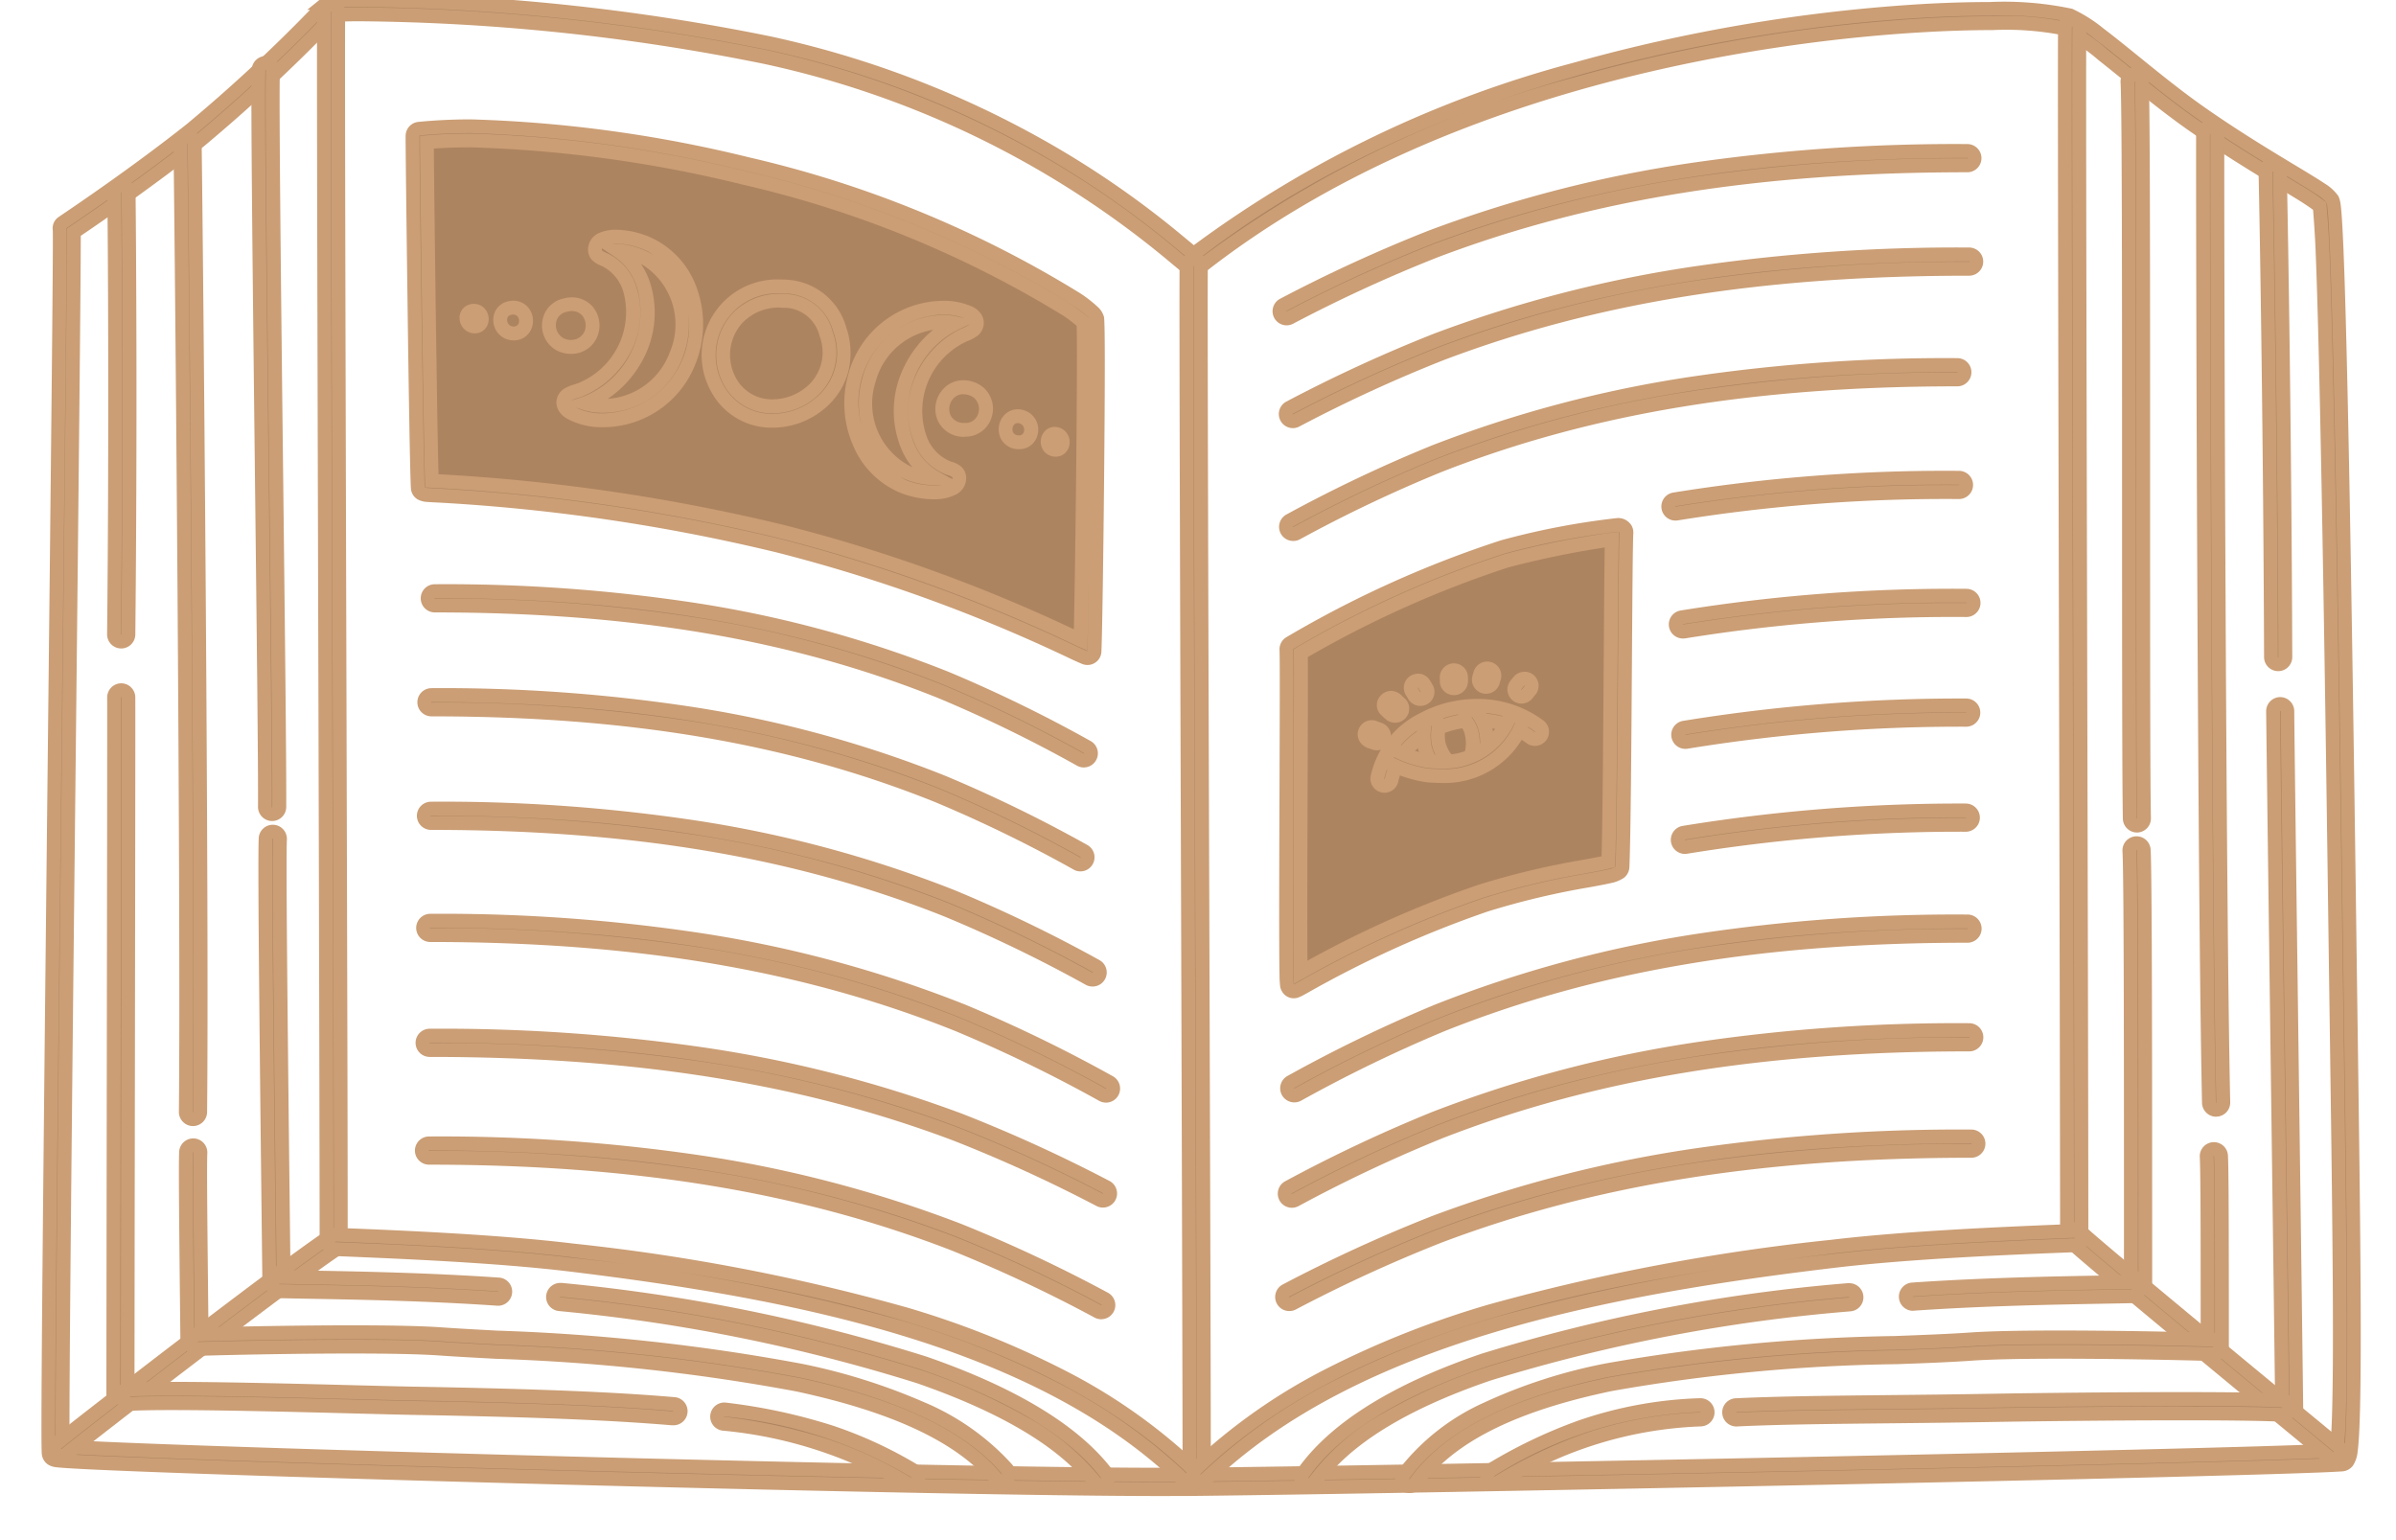 <?xml version="1.0" encoding="UTF-8"?> <svg xmlns="http://www.w3.org/2000/svg" xmlns:xlink="http://www.w3.org/1999/xlink" id="Raggruppa_61" data-name="Raggruppa 61" width="95.185" height="61.185" viewBox="0 0 95.185 61.185"><defs><clipPath id="clip-path"><rect id="Rettangolo_71" data-name="Rettangolo 71" width="95.185" height="61.185" fill="rgba(0,0,0,0)" stroke="#cb9e75" stroke-width="1"></rect></clipPath></defs><g id="Raggruppa_60" data-name="Raggruppa 60" clip-path="url(#clip-path)"><path id="Tracciato_381" data-name="Tracciato 381" d="M60.067,60.77c-5.171,0-16.563-.259-25.5-.5-4.894-.133-9.432-.271-12.778-.388-1.73-.061-3.089-.114-4.041-.159-1.591-.074-1.629-.1-1.711-.152-.128-.083-.13-.191-.134-.407,0-.117,0-.29,0-.517,0-.433,0-1.079.005-1.921.008-1.543.026-3.739.054-6.715.052-5.489.128-12.536.2-19.352.109-10.03.211-19.505.188-19.937a.314.314,0,0,1,.187-.3c.846-.569,3.028-2.063,5.023-3.648A65.269,65.269,0,0,0,26.684,2l.178-.181c.03-.03.056-.057.083-.079h0c.082-.069.131-.111,1.362-.111A84.92,84.92,0,0,1,44.512,3.34,38.478,38.478,0,0,1,55.621,7.616a36.805,36.805,0,0,1,5.44,3.83c.127.107.251.209.338.279a39.356,39.356,0,0,1,8.318-4.893,54.4,54.4,0,0,1,8.938-3A62.7,62.7,0,0,1,93.073,1.981a12.177,12.177,0,0,1,3.131.254,13.83,13.83,0,0,1,2.542,1.83c.812.658,1.732,1.4,2.636,2.038,1.329.934,2.651,1.731,3.617,2.313,1.159.7,1.53.93,1.631,1.127s.3.584.675,28.85c.017,1.3.035,2.581.053,3.842.064,4.614.125,8.972.128,12.125,0,1.685-.013,2.916-.045,3.765-.018.468-.04.813-.069,1.054s-.07.589-.358.608c-3.09.211-36.894.886-45.895.977C60.814,60.769,60.46,60.77,60.067,60.77ZM16.452,59.1c1.327.111,8.945.372,18.448.629,8.822.239,20.066.494,25.167.494.391,0,.743,0,1.047,0,8.855-.089,41.717-.744,45.694-.965a13.19,13.19,0,0,0,.1-1.522c.026-.9.036-2.139.032-3.795-.007-3.107-.066-7.276-.127-11.69-.018-1.261-.035-2.547-.053-3.842-.109-8.189-.207-14.417-.3-19.041-.153-7.593-.263-9.275-.319-9.564a15.36,15.36,0,0,0-1.421-.909c-.972-.586-2.3-1.389-3.649-2.334-.92-.646-1.848-1.4-2.666-2.061A14.331,14.331,0,0,0,96,2.747a12.228,12.228,0,0,0-2.93-.216c-1.958,0-19.476.273-31.485,9.745a.287.287,0,0,1-.177.061c-.142,0-.217-.062-.7-.468A37.64,37.64,0,0,0,44.4,3.877a84.312,84.312,0,0,0-16.089-1.7c-.629,0-.936.015-1.052.026l-.179.181A65.759,65.759,0,0,1,21.9,7.2c-1.9,1.512-3.928,2.912-5,3.636.011,1.219-.066,8.5-.189,19.829C16.581,42.542,16.423,57.174,16.452,59.1Z" transform="translate(-13.975 -1.618)" fill="#cb9e75"></path><path id="Tracciato_382" data-name="Tracciato 382" d="M25.485.04a2.706,2.706,0,0,1,.3-.026A82.649,82.649,0,0,1,42.9,1.711,37.861,37.861,0,0,1,59.209,9.621c.234.195.45.369.575.47C68.894,3,81.417.858,88.7.438a22.426,22.426,0,0,1,5.89.169,5.867,5.867,0,0,1,1.176.746c1.064.8,2.542,2.1,4,3.124,2.023,1.421,4.013,2.518,4.8,3.049a1.506,1.506,0,0,1,.446.395.765.765,0,0,1,.055.211c.037.255.075.868.113,1.773.183,4.451.363,16.088.508,26.871.13,9.795.3,19.078.058,20.855a.981.981,0,0,1-.135.433.3.3,0,0,1-.224.118c-3.146.215-36.9.886-45.9.977-7.287.074-37.6-.748-43.828-1.067-.566-.029-.938-.055-1.081-.074a.455.455,0,0,1-.179-.057.283.283,0,0,1-.132-.229c-.009-.094-.013-.576-.011-1.376.017-7.835.505-46.769.449-47.249a.26.26,0,0,1,.117-.265l.084-.057c.451-.3,2.818-1.9,5.013-3.641A67.836,67.836,0,0,0,25.211.217c.052-.053.089-.088.108-.1h0l.01-.007,0,0A.3.3,0,0,1,25.485.04M104.5,8.187c-.073-.055-.32-.239-.591-.407-.943-.587-2.695-1.587-4.472-2.836-1.261-.886-2.533-1.966-3.544-2.767A7.811,7.811,0,0,0,94.38,1.138a22.184,22.184,0,0,0-5.648-.131C81.488,1.425,69,3.551,59.975,10.666a.286.286,0,0,1-.279.049,1.216,1.216,0,0,1-.294-.192A37.4,37.4,0,0,0,42.774,2.269,84.025,84.025,0,0,0,26.562.571c-.44,0-.8.02-.925.028l-.021.021a68.532,68.532,0,0,1-5.329,4.972c-2.137,1.7-4.438,3.256-5,3.633.019,2.944-.433,39.558-.449,47.133,0,.482,0,.88.006,1.109.188.015.5.038.855.056,6.223.319,36.512,1.14,43.793,1.066,8.833-.089,41.572-.738,45.675-.964.023-.173.064-.52.082-.9.136-2.977-.01-11.255-.125-19.937-.144-10.777-.325-22.407-.508-26.855-.035-.864-.1-1.589-.114-1.741" transform="translate(-12.356 0)" fill="#ad8460"></path><path id="Tracciato_382_-_Contorno" data-name="Tracciato 382 - Contorno" d="M58.223,59.213c-8.7,0-36.726-.761-42.79-1.072-.578-.03-.95-.055-1.1-.076a.722.722,0,0,1-.29-.1l0,0a.564.564,0,0,1-.252-.431c-.013-.139-.014-.84-.013-1.4.009-4.023.143-16.361.261-27.246.109-10.036.212-19.519.189-19.97a.535.535,0,0,1,.226-.517l.061-.042.033-.023c.841-.566,3.01-2.051,5-3.628a62.454,62.454,0,0,0,4.9-4.541h-.115l.625-.506a.57.57,0,0,1,.284-.114,3.22,3.22,0,0,1,.322-.027c.221-.01.534-.015.906-.015A85.3,85.3,0,0,1,42.728,1.218a38.812,38.812,0,0,1,10.824,4.1,36.9,36.9,0,0,1,5.606,3.867c.147.122.287.237.4.331A44.6,44.6,0,0,1,74.627,2.272,66.06,66.06,0,0,1,88.458-.062c.949-.055,1.859-.082,2.7-.082a12.988,12.988,0,0,1,3.3.27,5.908,5.908,0,0,1,1.241.783c.406.307.874.686,1.369,1.087.809.655,1.726,1.4,2.628,2.032,1.327.932,2.647,1.729,3.611,2.31.511.308.914.551,1.189.736a1.805,1.805,0,0,1,.537.5l0,.006a1.038,1.038,0,0,1,.08.292c.038.26.077.866.116,1.8.15,3.642.311,12.183.508,26.879.016,1.239.033,2.469.05,3.677.116,8.4.217,15.645.005,17.218a1.208,1.208,0,0,1-.194.569.58.58,0,0,1-.418.219c-3.094.212-36.909.887-45.912.978C58.972,59.211,58.617,59.213,58.223,59.213ZM14.334,57.5a.272.272,0,0,0,.07.018c.077.01.319.034,1.057.072,6.06.311,34.07,1.071,42.762,1.071.392,0,.745,0,1.049,0,9-.091,42.792-.765,45.879-.976a.03.03,0,0,0,.026-.014l0-.008-.223.012c-4.119.227-36.63.874-45.687.965-.306,0-.661,0-1.054,0-8.692,0-36.7-.76-42.756-1.071-.275-.014-.557-.032-.862-.056l-.249-.02,0-.25c0-.109-.007-.511-.006-1.114.009-4.018.141-16.33.258-27.193.1-9.543.2-18.557.191-19.938V8.853l.122-.082c.835-.562,2.993-2.041,4.98-3.62a65.529,65.529,0,0,0,5.155-4.8L25.2.2l.095-.095.1-.007c.1-.006.469-.027.942-.029h.128a84.609,84.609,0,0,1,16.144,1.7A38.193,38.193,0,0,1,53.636,6.022a36.557,36.557,0,0,1,5.4,3.8c.129.108.231.193.311.257a1.288,1.288,0,0,0,.21.145l.013,0,.007-.005A43.626,43.626,0,0,1,74.72,2.835,65.479,65.479,0,0,1,88.491.508C89.492.45,90.438.42,91.3.42a11.365,11.365,0,0,1,2.954.237,7.745,7.745,0,0,1,1.587,1.079c.276.218.569.455.879.707.817.662,1.743,1.411,2.653,2.051,1.335.938,2.663,1.739,3.632,2.323.32.193.6.359.828.5.3.186.561.384.611.422l.1.073.011.12c.013.138.079.869.115,1.755.149,3.615.315,12.4.508,26.863.017,1.275.035,2.542.052,3.784.1,7.309.19,13.621.073,16.169-.018.389-.061.747-.084.926l-.028.212a1.065,1.065,0,0,0,.068-.278c.206-1.532.106-8.763-.01-17.136-.017-1.208-.034-2.439-.05-3.678-.194-14.489-.36-23.276-.508-26.864-.048-1.142-.086-1.579-.11-1.745a.635.635,0,0,0-.028-.124,1.616,1.616,0,0,0-.354-.292c-.264-.177-.662-.417-1.167-.722-.971-.586-2.3-1.388-3.643-2.331-.917-.645-1.842-1.394-2.658-2.055-.491-.4-.956-.774-1.354-1.075a5.645,5.645,0,0,0-1.111-.71,13.029,13.029,0,0,0-3.1-.232c-.835,0-1.735.027-2.673.081-5.338.308-18.827,1.859-28.762,9.6l-.172.134-.169-.136c-.137-.11-.349-.282-.579-.473a37.549,37.549,0,0,0-16.2-7.852A84.694,84.694,0,0,0,26.453.049c-.363,0-.668.005-.881.015a2.346,2.346,0,0,0-.265.022l-.023,0h0l0,0L25.267.1c-.012.011-.04.037-.085.083l-.156.158a65.342,65.342,0,0,1-5.149,4.792c-2,1.59-4.184,3.085-5.03,3.654l-.033.022-.039.027,0,0-.006,0v.006c.028.239-.053,7.771-.186,20.04-.118,10.884-.253,23.221-.261,27.242,0,.893,0,1.286.01,1.351A.076.076,0,0,0,14.334,57.5Zm.559-.517c.206.015.4.027.6.037,6.054.31,34.041,1.07,42.728,1.07.392,0,.744,0,1.049,0,8.9-.09,40.469-.715,45.433-.952.02-.178.041-.41.053-.653.116-2.531.028-8.836-.074-16.136-.017-1.243-.035-2.509-.052-3.785-.193-14.455-.359-23.237-.508-26.848-.03-.72-.079-1.336-.1-1.605-.107-.078-.283-.2-.474-.322-.228-.142-.5-.308-.821-.5-.976-.589-2.313-1.4-3.664-2.344-.926-.651-1.86-1.407-2.683-2.074-.309-.25-.6-.486-.874-.7a8,8,0,0,0-1.447-1A11.625,11.625,0,0,0,91.3.97c-.853,0-1.788.029-2.779.086-5.33.307-18.785,1.858-28.6,9.6a.566.566,0,0,1-.531.1h0A1.508,1.508,0,0,1,59,10.512c-.084-.068-.187-.154-.318-.263a37.365,37.365,0,0,0-16.2-7.936A84,84,0,0,0,26.464.62h-.126c-.353,0-.65.014-.805.022l-.094.1a66.02,66.02,0,0,1-5.205,4.843C18.321,7.1,16.254,8.526,15.34,9.144c0,1.766-.087,10.145-.191,19.8-.117,10.862-.25,23.173-.258,27.188C14.89,56.5,14.891,56.79,14.893,56.986Z" transform="translate(-12.131 0.225)" fill="#cb9e75"></path><path id="Tracciato_383" data-name="Tracciato 383" d="M351.5,77.078c-.031,3.116.128,42.278.118,48.054a.285.285,0,0,0,.571,0c.01-5.775-.15-44.933-.118-48.049a.285.285,0,1,0-.571-.006" transform="translate(-304.369 -66.499)" fill="#ad8460"></path><path id="Tracciato_383_-_Contorno" data-name="Tracciato 383 - Contorno" d="M351.683,125.468h0a.561.561,0,0,1-.559-.561c0-2.628-.026-12.074-.058-22.076-.038-11.937-.078-24.28-.061-25.981a.562.562,0,0,1,.56-.555h.006a.56.56,0,0,1,.555.566c-.017,1.7.022,14.037.061,25.971.032,10,.062,19.447.058,22.076a.559.559,0,0,1-.559.559Zm-.12-48.622a.011.011,0,0,0-.01.011c-.017,1.7.022,14.038.061,25.973.032,10,.062,19.449.058,22.078a.011.011,0,0,0,.011.011h0a.008.008,0,0,0,.006,0,.009.009,0,0,0,0-.007c0-2.627-.026-12.073-.058-22.073-.038-11.936-.078-24.278-.061-25.979a.009.009,0,0,0,0-.007A.011.011,0,0,0,351.564,76.846Z" transform="translate(-304.144 -66.274)" fill="#cb9e75"></path><path id="Tracciato_384" data-name="Tracciato 384" d="M95.936,1.653c-.032,3.116.11,43.039.1,48.815a.285.285,0,0,0,.571,0c.01-5.775-.132-45.695-.1-48.81a.285.285,0,1,0-.571-.006" transform="translate(-83.068 -1.187)" fill="#ad8460"></path><path id="Tracciato_384_-_Contorno" data-name="Tracciato 384 - Contorno" d="M96.1,50.8h0a.56.56,0,0,1-.559-.562c0-2.57-.021-11.886-.048-21.749-.034-12.456-.07-25.337-.052-27.068A.562.562,0,0,1,96,.871H96a.56.56,0,0,1,.555.566c-.018,1.727.018,14.6.052,27.056.027,9.864.053,19.18.048,21.751A.561.561,0,0,1,96.1,50.8ZM96,1.421a.011.011,0,0,0-.01.011c-.018,1.727.018,14.606.052,27.06.027,9.864.053,19.181.048,21.752a.01.01,0,0,0,0,.008.009.009,0,0,0,.007,0h0a.011.011,0,0,0,.01-.011c0-2.57-.021-11.886-.048-21.749-.034-12.454-.07-25.333-.052-27.064a.009.009,0,0,0,0-.007A.01.01,0,0,0,96,1.421Z" transform="translate(-82.843 -0.962)" fill="#cb9e75"></path><path id="Tracciato_385" data-name="Tracciato 385" d="M76.526,18.922c-.079,1.87.276,25.818.25,29.283a.285.285,0,1,0,.571,0c.026-3.462-.33-27.4-.25-29.263a.286.286,0,0,0-.571-.024" transform="translate(-66.255 -16.148)" fill="#ad8460"></path><path id="Tracciato_385_-_Contorno" data-name="Tracciato 385 - Contorno" d="M76.837,48.543h0a.561.561,0,0,1-.557-.564c.011-1.544-.053-7.151-.121-13.088-.085-7.455-.174-15.163-.129-16.206a.56.56,0,0,1,1.12.047c-.044,1.029.044,8.737.13,16.191.068,5.924.132,11.519.121,13.064A.562.562,0,0,1,76.837,48.543ZM76.587,18.7a.011.011,0,0,0-.012.01c-.044,1.028.045,8.728.13,16.176.068,5.939.132,11.549.121,13.1a.011.011,0,0,0,.011.011.011.011,0,0,0,.01-.011c.011-1.54-.053-7.133-.121-13.054-.086-7.461-.174-15.176-.13-16.22a.01.01,0,0,0,0-.007A.008.008,0,0,0,76.587,18.7Z" transform="translate(-66.03 -15.923)" fill="#cb9e75"></path><path id="Tracciato_386" data-name="Tracciato 386" d="M630.325,22.353c.1,1.867.025,25.8.092,29.265a.285.285,0,1,0,.57-.011c-.066-3.464.01-27.416-.092-29.284a.285.285,0,0,0-.57.031" transform="translate(-545.808 -19.096)" fill="#ad8460"></path><path id="Tracciato_386_-_Contorno" data-name="Tracciato 386 - Contorno" d="M630.477,51.947a.562.562,0,0,1-.56-.55c-.03-1.549-.031-7.168-.032-13.116,0-7.43,0-15.113-.059-16.139a.561.561,0,0,1,.529-.589h.031a.56.56,0,0,1,.56.53C631,23.125,631,30.839,631,38.3c0,5.932,0,11.535.032,13.077a.56.56,0,0,1-.55.571ZM630.385,22.1a.011.011,0,0,0-.011.011c.057,1.04.058,8.731.06,16.169,0,5.945,0,11.561.032,13.106a.011.011,0,0,0,.01.01h0a.009.009,0,0,0,.007,0,.009.009,0,0,0,0-.007c-.03-1.548-.031-7.153-.032-13.088,0-7.453,0-15.159-.059-16.187A.011.011,0,0,0,630.385,22.1Z" transform="translate(-545.583 -18.871)" fill="#cb9e75"></path><path id="Tracciato_387" data-name="Tracciato 387" d="M33.6,204.8c.01,1.781-.035,24.589-.031,27.889a.285.285,0,0,0,.571,0c0-3.3.041-26.111.031-27.892a.285.285,0,1,0-.571,0" transform="translate(-29.07 -177.089)" fill="#ad8460"></path><path id="Tracciato_387_-_Contorno" data-name="Tracciato 387 - Contorno" d="M33.632,233.022a.561.561,0,0,1-.56-.56c0-1.494.007-6.947.015-12.72.01-6.978.021-14.194.016-15.167a.561.561,0,0,1,.556-.563h0a.562.562,0,0,1,.561.556c.005.976-.006,8.191-.016,15.169-.009,5.775-.017,11.231-.015,12.725A.561.561,0,0,1,33.632,233.022Zm.031-28.461a.01.01,0,0,0-.01.01c.005.976-.006,8.193-.016,15.172-.009,5.773-.017,11.225-.015,12.719a.01.01,0,0,0,.011.01.011.011,0,0,0,.011-.011c0-1.495.007-6.95.015-12.726.01-6.977.021-14.191.016-15.165A.011.011,0,0,0,33.663,204.561Z" transform="translate(-28.845 -176.864)" fill="#cb9e75"></path><path id="Tracciato_388" data-name="Tracciato 388" d="M673.5,208.909c.011,1.781.322,24.589.358,27.889a.285.285,0,1,0,.57-.006c-.036-3.3-.347-26.106-.358-27.886a.285.285,0,1,0-.571,0" transform="translate(-583.192 -180.649)" fill="#ad8460"></path><path id="Tracciato_388_-_Contorno" data-name="Tracciato 388 - Contorno" d="M673.915,237.13a.562.562,0,0,1-.56-.555c-.016-1.47-.086-6.8-.161-12.447-.094-7.107-.191-14.456-.2-15.444a.561.561,0,0,1,.556-.564h0a.562.562,0,0,1,.56.557c.006,1,.105,8.507.2,15.765.073,5.491.141,10.678.157,12.121a.562.562,0,0,1-.554.567Zm-.358-28.459a.011.011,0,0,0-.01.01c.006.986.1,8.334.2,15.44.075,5.645.145,10.977.161,12.448a.011.011,0,0,0,.01.011h0a.011.011,0,0,0,.011-.012c-.016-1.441-.084-6.627-.157-12.118-.1-7.259-.195-14.765-.2-15.768A.011.011,0,0,0,673.557,208.672Z" transform="translate(-582.967 -180.424)" fill="#cb9e75"></path><path id="Tracciato_389" data-name="Tracciato 389" d="M78.623,246.7c-.047,1.1.056,9.785.144,17.485a.285.285,0,1,0,.571-.006c-.088-7.687-.192-16.36-.145-17.455a.285.285,0,1,0-.57-.024" transform="translate(-68.071 -213.388)" fill="#ad8460"></path><path id="Tracciato_389_-_Contorno" data-name="Tracciato 389 - Contorno" d="M78.828,264.521a.562.562,0,0,1-.56-.554l-.012-1.021c-.087-7.583-.177-15.424-.132-16.479a.56.56,0,1,1,1.119.048c-.043,1.014.044,8.582.128,15.9l.018,1.539a.562.562,0,0,1-.553.567Zm-.145-18.041a.011.011,0,0,0-.011.011c-.044,1.04.05,9.227.133,16.449l.012,1.021a.011.011,0,0,0,.011.011h0a.011.011,0,0,0,.01-.011l-.018-1.539c-.084-7.326-.171-14.9-.127-15.931a.01.01,0,0,0,0-.008A.01.01,0,0,0,78.684,246.48Z" transform="translate(-67.846 -213.163)" fill="#cb9e75"></path><path id="Tracciato_390" data-name="Tracciato 390" d="M630.9,250.146c.059,1.094.058,9.767.059,17.455a.285.285,0,0,0,.571,0c0-7.7,0-16.39-.06-17.486a.285.285,0,1,0-.57.031" transform="translate(-546.302 -216.346)" fill="#ad8460"></path><path id="Tracciato_390_-_Contorno" data-name="Tracciato 390 - Contorno" d="M631.015,267.936a.561.561,0,0,1-.56-.56v-1.287c0-7.437,0-15.127-.059-16.152a.56.56,0,0,1,.529-.59h.031a.56.56,0,0,1,.559.53c.057,1.053.059,8.87.061,16.429v1.071A.561.561,0,0,1,631.015,267.936Zm-.06-18.041a.01.01,0,0,0-.008,0,.01.01,0,0,0,0,.007c.057,1.041.058,8.738.06,16.182v1.287a.01.01,0,1,0,.021,0V266.3c0-7.2,0-15.362-.06-16.4A.011.011,0,0,0,630.955,249.9Z" transform="translate(-546.077 -216.12)" fill="#cb9e75"></path><path id="Tracciato_391" data-name="Tracciato 391" d="M55.093,339.65c-.027.648.008,3.452.051,7.634a.285.285,0,1,0,.571-.006c-.043-4.166-.079-6.958-.052-7.6a.285.285,0,0,0-.57-.025" transform="translate(-47.698 -293.872)" fill="#ad8460"></path><path id="Tracciato_391_-_Contorno" data-name="Tracciato 391 - Contorno" d="M55.2,347.616a.561.561,0,0,1-.56-.555c-.006-.6-.012-1.171-.018-1.712-.034-3.236-.057-5.374-.033-5.936a.56.56,0,1,1,1.119.048c-.023.54,0,2.624.033,5.78q.009.854.019,1.809a.562.562,0,0,1-.554.566Zm-.051-8.19a.011.011,0,0,0-.011.01c-.023.548,0,2.68.034,5.907q.009.811.018,1.713a.011.011,0,0,0,.01.011h0a.011.011,0,0,0,.011-.011c-.007-.635-.013-1.239-.019-1.808-.034-3.164-.056-5.255-.033-5.809a.01.01,0,0,0-.01-.011Z" transform="translate(-47.472 -293.647)" fill="#cb9e75"></path><path id="Tracciato_392" data-name="Tracciato 392" d="M653.767,340.787c.035.646.032,3.438.038,7.6a.285.285,0,0,0,.571,0c-.006-4.182,0-6.986-.038-7.634a.286.286,0,0,0-.57.031" transform="translate(-566.107 -294.833)" fill="#ad8460"></path><path id="Tracciato_392_-_Contorno" data-name="Tracciato 392 - Contorno" d="M653.866,348.726h0a.561.561,0,0,1-.559-.559q0-.991,0-1.875c0-3.119-.006-5.179-.035-5.715a.56.56,0,0,1,1.119-.061c.03.56.033,2.679.036,5.887q0,.833,0,1.762a.56.56,0,0,1-.56.561Zm-.038-8.19a.01.01,0,0,0-.008,0,.01.01,0,0,0,0,.007c.03.551.032,2.617.036,5.745q0,.882,0,1.874a.01.01,0,0,0,.01.01v0a.01.01,0,0,0,.008,0,.009.009,0,0,0,0-.007q0-.929,0-1.763c0-3.2-.006-5.312-.036-5.857A.011.011,0,0,0,653.827,340.536Z" transform="translate(-565.882 -294.608)" fill="#cb9e75"></path><path id="Tracciato_393" data-name="Tracciato 393" d="M33.789,55.2c.026,2.19.074,9.483-.009,17.55a.285.285,0,0,0,.571.006c.082-8.072.034-15.371.009-17.563a.285.285,0,0,0-.571.007" transform="translate(-29.251 -47.546)" fill="#ad8460"></path><path id="Tracciato_393_-_Contorno" data-name="Tracciato 393 - Contorno" d="M33.841,73.084h-.006a.56.56,0,0,1-.554-.566c.082-8.012.034-15.381.009-17.544a.561.561,0,0,1,.554-.567h.006a.562.562,0,0,1,.561.554c.025,2.166.073,9.546-.009,17.569A.562.562,0,0,1,33.841,73.084Zm.008-18.127a.011.011,0,0,0-.01.011c.025,2.165.073,9.539-.009,17.556a.01.01,0,0,0,0,.007.008.008,0,0,0,.007,0v0a.01.01,0,0,0,.01-.011c.082-8.017.034-15.391.009-17.556A.011.011,0,0,0,33.849,54.958Z" transform="translate(-29.026 -47.32)" fill="#cb9e75"></path><path id="Tracciato_394" data-name="Tracciato 394" d="M671.207,49.053c.051,2.406.187,10.416.218,19.277a.285.285,0,0,0,.571,0c-.031-8.866-.167-16.88-.218-19.287a.285.285,0,0,0-.571.012" transform="translate(-581.209 -42.223)" fill="#ad8460"></path><path id="Tracciato_394_-_Contorno" data-name="Tracciato 394 - Contorno" d="M671.487,68.663h0a.561.561,0,0,1-.56-.558c-.03-8.479-.155-16.314-.218-19.272a.561.561,0,0,1,.548-.572h.012a.563.563,0,0,1,.56.548c.063,2.961.189,10.8.218,19.292A.56.56,0,0,1,671.487,68.663Zm-.22-19.852a.01.01,0,0,0-.01.01c.063,2.96.189,10.8.218,19.282a.011.011,0,0,0,.011.01v0a.01.01,0,0,0,.01-.01c-.031-8.8-.168-16.9-.218-19.282A.011.011,0,0,0,671.267,48.811Z" transform="translate(-580.983 -41.998)" fill="#cb9e75"></path><path id="Tracciato_395" data-name="Tracciato 395" d="M53.44,40.786c.058,4.075.3,30.389.216,38.457a.285.285,0,0,0,.571.006c.082-8.071-.158-34.394-.216-38.471a.285.285,0,1,0-.571.008" transform="translate(-46.274 -35.067)" fill="#ad8460"></path><path id="Tracciato_395_-_Contorno" data-name="Tracciato 395 - Contorno" d="M53.716,79.581H53.71a.56.56,0,0,1-.554-.566c.082-8.07-.155-34.154-.216-38.45A.561.561,0,0,1,53.492,40H53.5a.563.563,0,0,1,.56.552c.061,4.3.3,30.4.216,38.477A.562.562,0,0,1,53.716,79.581ZM53.5,40.546a.011.011,0,0,0-.011.011c.061,4.3.3,30.39.216,38.464a.01.01,0,0,0,0,.008.008.008,0,0,0,.006,0v0a.011.011,0,0,0,.01-.011c.082-8.073-.155-34.166-.216-38.464A.011.011,0,0,0,53.5,40.546Z" transform="translate(-46.049 -34.842)" fill="#cb9e75"></path><path id="Tracciato_396" data-name="Tracciato 396" d="M652.717,38.011c-.01,4.077.059,30.4.235,38.47a.285.285,0,1,0,.571-.013c-.177-8.066-.245-34.381-.235-38.457a.285.285,0,1,0-.571,0" transform="translate(-565.198 -32.668)" fill="#ad8460"></path><path id="Tracciato_396_-_Contorno" data-name="Tracciato 396 - Contorno" d="M653.012,76.81a.563.563,0,0,1-.56-.548c-.176-8.055-.245-34.172-.235-38.477a.56.56,0,1,1,1.12,0c-.01,4.307.059,30.419.235,38.45a.56.56,0,0,1-.548.572Zm-.235-39.034a.011.011,0,0,0-.01.011c-.01,4.3.059,30.413.235,38.464a.011.011,0,0,0,.01.01h0a.009.009,0,0,0,.007,0,.01.01,0,0,0,0-.008c-.176-8.035-.245-34.155-.235-38.463A.011.011,0,0,0,652.777,37.776Z" transform="translate(-564.973 -32.442)" fill="#cb9e75"></path><path id="Tracciato_397" data-name="Tracciato 397" d="M611.784,6.152c-.032,3.116.09,42.325.08,48.1a.285.285,0,0,0,.571,0c.01-5.776-.112-44.98-.08-48.1a.285.285,0,0,0-.571-.006" transform="translate(-529.749 -5.083)" fill="#ad8460"></path><path id="Tracciato_397_-_Contorno" data-name="Tracciato 397 - Contorno" d="M611.924,54.588h0a.56.56,0,0,1-.559-.562c0-2.508-.017-11.369-.039-20.751-.029-12.579-.06-25.586-.042-27.351a.562.562,0,0,1,.56-.555h.006a.56.56,0,0,1,.555.566c-.018,1.76.014,15.34.042,27.322.022,9.39.043,18.26.039,20.771A.562.562,0,0,1,611.924,54.588Zm-.08-48.669a.011.011,0,0,0-.01.011c-.018,1.761.014,15.352.042,27.344.022,9.383.043,18.245.039,20.754a.009.009,0,0,0,0,.007.011.011,0,0,0,.008,0,.011.011,0,0,0,.011-.011c0-2.509-.017-11.378-.039-20.768-.029-12.569-.06-25.566-.042-27.33a.009.009,0,0,0,0-.007A.01.01,0,0,0,611.844,5.92Z" transform="translate(-529.524 -4.858)" fill="#cb9e75"></path><path id="Tracciato_398" data-name="Tracciato 398" d="M613.33,364.335c.021.02.093.089.175.161,1.261,1.116,7.679,6.4,10.027,8.344a.285.285,0,1,1-.364.44c-2.35-1.942-8.778-7.239-10.041-8.356a2.284,2.284,0,0,1-.263-.258.273.273,0,0,1-.05-.159.285.285,0,0,1,.516-.171" transform="translate(-530.645 -315.381)" fill="#ad8460"></path><path id="Tracciato_398_-_Contorno" data-name="Tracciato 398 - Contorno" d="M623.124,373.394a.561.561,0,0,1-.357-.128l-1-.829c-2.771-2.288-7.929-6.546-9.044-7.533a2.433,2.433,0,0,1-.31-.312.547.547,0,0,1-.1-.308.56.56,0,0,1,.552-.567h.009a.563.563,0,0,1,.435.209c.029.028.089.083.152.14,1.108.98,6.263,5.236,9.032,7.522l.987.815a.56.56,0,0,1-.357.992Zm-10.26-9.113a2.854,2.854,0,0,0,.22.211c1.108.98,6.261,5.235,9.03,7.521l1,.829a.01.01,0,0,0,.007,0,.01.01,0,0,0,.008,0,.011.011,0,0,0,0-.015l-.986-.814c-2.772-2.288-7.931-6.548-9.047-7.535-.084-.074-.16-.146-.184-.17l-.016-.016-.014-.018a.011.011,0,0,0-.017,0,.008.008,0,0,0,0,.006v0Z" transform="translate(-530.42 -315.156)" fill="#cb9e75"></path><path id="Tracciato_399" data-name="Tracciato 399" d="M16.52,375.052c.657-.558,8.7-6.777,10.724-8.131a.285.285,0,0,0-.317-.474c-2.033,1.36-10.116,7.609-10.776,8.17a.285.285,0,1,0,.369.435" transform="translate(-13.898 -317.271)" fill="#ad8460"></path><path id="Tracciato_399_-_Contorno" data-name="Tracciato 399 - Contorno" d="M16.111,375.17h0a.56.56,0,0,1-.363-.987c.655-.556,8.762-6.824,10.8-8.189a.56.56,0,0,1,.623.931c-2.013,1.347-10.049,7.559-10.7,8.112A.559.559,0,0,1,16.111,375.17Zm10.75-8.721-.006,0c-2.03,1.359-10.1,7.6-10.751,8.151a.011.011,0,0,0,0,.015.009.009,0,0,0,.008,0,.009.009,0,0,0,.006,0c.654-.555,8.727-6.8,10.75-8.15a.01.01,0,0,0,0-.007.008.008,0,0,0,0-.007A.01.01,0,0,0,26.86,366.449Z" transform="translate(-13.673 -317.046)" fill="#cb9e75"></path><path id="Tracciato_400" data-name="Tracciato 400" d="M131.75,375.3c-6.081-5.982-16.361-7.788-24.752-8.807-2.978-.362-6.932-.523-9.418-.625a.286.286,0,0,0-.023.571c2.473.1,6.408.26,9.372.62,8.273,1.006,18.424,2.749,24.421,8.648a.285.285,0,0,0,.4-.407" transform="translate(-84.239 -316.814)" fill="#ad8460"></path><path id="Tracciato_400_-_Contorno" data-name="Tracciato 400 - Contorno" d="M131.324,375.842h0a.555.555,0,0,1-.393-.161c-5.746-5.652-15.488-7.5-24.261-8.57-2.937-.357-6.772-.513-9.309-.617l-.041,0a.56.56,0,0,1,.046-1.12l.067,0c2.553.1,6.41.263,9.373.624a80.13,80.13,0,0,1,13.288,2.552,36.017,36.017,0,0,1,6.305,2.528,22.48,22.48,0,0,1,5.318,3.8.56.56,0,0,1-.393.96Zm-33.98-9.921a.011.011,0,1,0,0,.021l.04,0c2.546.1,6.395.261,9.353.62a79.054,79.054,0,0,1,13.11,2.5,35.433,35.433,0,0,1,6.223,2.48,22.041,22.041,0,0,1,5.247,3.746.009.009,0,0,0,.007,0,.011.011,0,0,0,.008-.018c-5.869-5.773-15.725-7.653-24.592-8.73-2.941-.358-6.785-.516-9.329-.62Z" transform="translate(-84.014 -316.589)" fill="#cb9e75"></path><path id="Tracciato_401" data-name="Tracciato 401" d="M354.078,374.607c6.128-5.923,16.5-7.674,24.954-8.683,3.029-.362,7.049-.522,9.576-.623a.286.286,0,0,0-.023-.571c-2.539.1-6.578.264-9.62.627-8.571,1.023-19.072,2.835-25.284,8.839a.285.285,0,1,0,.4.41" transform="translate(-306.183 -315.826)" fill="#ad8460"></path><path id="Tracciato_401_-_Contorno" data-name="Tracciato 401 - Contorno" d="M353.655,374.737h0a.56.56,0,0,1-.39-.963,22.955,22.955,0,0,1,5.431-3.817,37.162,37.162,0,0,1,6.439-2.537,83.1,83.1,0,0,1,13.572-2.561c3.024-.361,6.962-.521,9.568-.626l.073,0h.022a.56.56,0,0,1,.022,1.12l-.058,0c-2.589.1-6.5.261-9.5.619-8.965,1.07-18.922,2.929-24.8,8.607A.556.556,0,0,1,353.655,374.737Zm34.717-9.957-.073,0c-2.6.105-6.523.264-9.525.623-9.059,1.081-19.128,2.967-25.125,8.764a.011.011,0,0,0,0,.016.01.01,0,0,0,.007,0,.009.009,0,0,0,.007,0,22.514,22.514,0,0,1,5.361-3.761,36.574,36.574,0,0,1,6.357-2.49,82.01,82.01,0,0,1,13.395-2.508c3.016-.36,6.941-.518,9.539-.623l.058,0a.01.01,0,0,0,.007,0,.009.009,0,0,0,0-.007A.011.011,0,0,0,388.371,364.78Z" transform="translate(-305.958 -315.601)" fill="#cb9e75"></path><path id="Tracciato_402" data-name="Tracciato 402" d="M122.456,37.484a.285.285,0,0,0-.257.278c-.007.424.15,13.11.21,13.983a.278.278,0,0,0,.141.231.627.627,0,0,0,.253.063,73.135,73.135,0,0,1,13.928,2.013A71.323,71.323,0,0,1,148.7,58.41c.142.064.226.1.241.1a.267.267,0,0,0,.219-.031.27.27,0,0,0,.139-.231c.062-1.226.189-12.883.11-13.222a.566.566,0,0,0-.154-.247,4.89,4.89,0,0,0-.693-.538A43.493,43.493,0,0,0,135.5,38.889c-3.851-.895-9.067-1.8-13.041-1.4m26.4,7.709a6.292,6.292,0,0,0-.616-.479,42.9,42.9,0,0,0-12.868-5.269c-3.714-.863-8.715-1.741-12.6-1.416.012,1.757.137,11.67.2,13.45A73.6,73.6,0,0,1,136.856,53.5,70.883,70.883,0,0,1,148.739,57.8c.064-2.346.176-11.878.114-12.61" transform="translate(-105.813 -32.376)" fill="#ad8460"></path><path id="Tracciato_402_-_Contorno" data-name="Tracciato 402 - Contorno" d="M148.789,58.571a.593.593,0,0,1-.146-.019h0c-.056-.015-.216-.086-.281-.116l-.174-.078A63.483,63.483,0,0,0,136.445,54.1a74.674,74.674,0,0,0-13.4-1.98c-.222-.01-.383-.018-.489-.027a.881.881,0,0,1-.375-.1.548.548,0,0,1-.269-.445c-.035-.507-.1-4.713-.131-7.175-.043-3.155-.084-6.6-.079-6.832a.56.56,0,0,1,.505-.547c.644-.064,1.348-.1,2.092-.1A52.387,52.387,0,0,1,135.334,38.4a43.738,43.738,0,0,1,13.151,5.393,5.107,5.107,0,0,1,.736.574.819.819,0,0,1,.224.375c.042.18.044,2.315.006,6.345-.027,2.876-.075,6.291-.108,6.955a.546.546,0,0,1-.273.453l0,0A.537.537,0,0,1,148.789,58.571Zm-26.326-7.057a.521.521,0,0,0,.138.027c.1.008.252.016.467.026a75.206,75.206,0,0,1,13.5,1.993,65.294,65.294,0,0,1,11.844,4.3l.173.078c.113.051.18.078.2.087h0l0,0s0,0,0-.006c.059-1.164.186-12.51.115-13.149a.368.368,0,0,0-.082-.114,4.389,4.389,0,0,0-.65-.5,43.125,43.125,0,0,0-12.968-5.313A51.847,51.847,0,0,0,124.3,37.439c-.726,0-1.411.031-2.038.094a.01.01,0,0,0-.01.01c-.011.629.156,13.191.209,13.958a.075.075,0,0,0,0,.009ZM148.777,58l-.376-.17a64.1,64.1,0,0,0-11.831-4.29A75.142,75.142,0,0,0,123.1,51.547l-.37-.019-.249-.015-.009-.25c-.06-1.758-.185-11.587-.2-13.458l0-.254.254-.021c.557-.047,1.158-.07,1.787-.07a51.827,51.827,0,0,1,10.9,1.492,43.1,43.1,0,0,1,12.96,5.31,6.548,6.548,0,0,1,.645.5l.082.073.009.109c.067.776-.051,10.391-.113,12.641Zm-25.768-7.006.112.005a75.673,75.673,0,0,1,13.569,2,63.53,63.53,0,0,1,11.559,4.155c.065-2.861.154-10.87.11-12.059a5.944,5.944,0,0,0-.5-.383,42.49,42.49,0,0,0-12.777-5.229,51.288,51.288,0,0,0-10.772-1.478c-.519,0-1.018.016-1.487.049C122.841,40.331,122.949,48.8,123.009,50.993Z" transform="translate(-105.588 -32.151)" fill="#cb9e75"></path><path id="Tracciato_403" data-name="Tracciato 403" d="M152.942,181.363a54.782,54.782,0,0,0-5.6-2.731,53.363,53.363,0,0,0-20.322-3.467.285.285,0,0,0,0,.571,52.8,52.8,0,0,1,20.109,3.426,53.892,53.892,0,0,1,5.53,2.7.285.285,0,1,0,.284-.5" transform="translate(-109.74 -151.679)" fill="#ad8460"></path><path id="Tracciato_403_-_Contorno" data-name="Tracciato 403 - Contorno" d="M152.574,181.946h0a.562.562,0,0,1-.278-.074,53.79,53.79,0,0,0-5.5-2.68c-5.786-2.324-12.143-3.406-20.007-3.406a.56.56,0,0,1,0-1.12,65.828,65.828,0,0,1,10.356.743,45.98,45.98,0,0,1,10.068,2.743,55.337,55.337,0,0,1,5.635,2.747.56.56,0,0,1-.278,1.046Zm-25.781-6.73a.011.011,0,1,0,0,.021,65.293,65.293,0,0,1,10.248.733,45.428,45.428,0,0,1,9.963,2.712,54.453,54.453,0,0,1,5.564,2.713h.005a.01.01,0,0,0,.009-.005.009.009,0,0,0,0-.008.01.01,0,0,0-.005-.007,54.665,54.665,0,0,0-5.567-2.714C141.157,176.311,134.732,175.216,126.793,175.216Z" transform="translate(-109.515 -151.454)" fill="#cb9e75"></path><path id="Tracciato_404" data-name="Tracciato 404" d="M379.52,51.359a51.455,51.455,0,0,1,26.91-6.048.285.285,0,1,0,0-.571,52.03,52.03,0,0,0-27.18,6.116.285.285,0,1,0,.27.5" transform="translate(-328.268 -38.741)" fill="#ad8460"></path><path id="Tracciato_404_-_Contorno" data-name="Tracciato 404 - Contorno" d="M379.16,51.442a.56.56,0,0,1-.265-1.054,59.505,59.505,0,0,1,5.905-2.71,50.571,50.571,0,0,1,10.551-2.706A73.222,73.222,0,0,1,406.2,44.24a.56.56,0,1,1,0,1.12c-8.257,0-14.933,1.07-21.009,3.366a58.059,58.059,0,0,0-5.771,2.649A.563.563,0,0,1,379.16,51.442ZM406.2,44.79c-8.328,0-15.068,1.081-21.211,3.4a58.839,58.839,0,0,0-5.839,2.68.011.011,0,0,0,0,.015.01.01,0,0,0,.009,0h.005A58.725,58.725,0,0,1,385,48.212a50.018,50.018,0,0,1,10.451-2.678,72.7,72.7,0,0,1,10.752-.724.011.011,0,1,0,0-.021Z" transform="translate(-328.044 -38.516)" fill="#cb9e75"></path><path id="Tracciato_405" data-name="Tracciato 405" d="M381.368,82a51.027,51.027,0,0,1,26.726-6.019.285.285,0,1,0,0-.571,51.592,51.592,0,0,0-27,6.088.285.285,0,0,0,.271.5" transform="translate(-329.869 -65.298)" fill="#ad8460"></path><path id="Tracciato_405_-_Contorno" data-name="Tracciato 405 - Contorno" d="M381.008,82.083h0a.56.56,0,0,1-.267-1.053,59.192,59.192,0,0,1,5.867-2.7,50.152,50.152,0,0,1,10.48-2.693,72.582,72.582,0,0,1,10.781-.73.56.56,0,1,1,0,1.12c-8.2,0-14.83,1.065-20.865,3.35a57.7,57.7,0,0,0-5.731,2.636A.561.561,0,0,1,381.008,82.083Zm26.861-6.624c-8.271,0-14.965,1.076-21.067,3.387a58.528,58.528,0,0,0-5.8,2.668.01.01,0,0,0,0,.014.011.011,0,0,0,.009.006h0a58.365,58.365,0,0,1,5.8-2.666A49.609,49.609,0,0,1,397.19,76.2a72.047,72.047,0,0,1,10.679-.721.011.011,0,1,0,0-.021Z" transform="translate(-329.643 -65.073)" fill="#cb9e75"></path><path id="Tracciato_406" data-name="Tracciato 406" d="M381.448,114.85a48.9,48.9,0,0,1,26.243-6.108.285.285,0,0,0,0-.571,55.868,55.868,0,0,0-20.791,3.457,56.549,56.549,0,0,0-5.73,2.723.285.285,0,0,0,.277.5" transform="translate(-329.935 -93.668)" fill="#ad8460"></path><path id="Tracciato_406_-_Contorno" data-name="Tracciato 406 - Contorno" d="M381.085,114.936h0a.56.56,0,0,1-.273-1.05,57.1,57.1,0,0,1,5.763-2.738,48,48,0,0,1,10.3-2.735,69.042,69.042,0,0,1,10.593-.741.56.56,0,0,1,0,1.12c-8.05,0-14.559,1.08-20.482,3.4a55.675,55.675,0,0,0-5.627,2.674A.561.561,0,0,1,381.085,114.936Zm26.381-6.714c-8.124,0-14.7,1.092-20.691,3.438a56.446,56.446,0,0,0-5.7,2.707.011.011,0,0,0,.005.02h0a56.338,56.338,0,0,1,5.694-2.706,47.444,47.444,0,0,1,10.2-2.705,68.514,68.514,0,0,1,10.487-.731.011.011,0,0,0,0-.021Z" transform="translate(-329.71 -93.443)" fill="#cb9e75"></path><path id="Tracciato_407" data-name="Tracciato 407" d="M381.784,279.92a56.278,56.278,0,0,1,5.738-2.777c6.773-2.7,13.674-3.528,20.864-3.528a.285.285,0,0,0,0-.571c-7.263,0-14.233.841-21.075,3.568a56.841,56.841,0,0,0-5.808,2.81.285.285,0,0,0,.281.5" transform="translate(-330.224 -236.434)" fill="#ad8460"></path><path id="Tracciato_407_-_Contorno" data-name="Tracciato 407 - Contorno" d="M381.418,280.007a.56.56,0,0,1-.276-1.048,57.41,57.41,0,0,1,5.842-2.827,47.954,47.954,0,0,1,10.439-2.823,68.755,68.755,0,0,1,10.738-.765.56.56,0,0,1,0,1.12c-8.161,0-14.758,1.115-20.762,3.508a56.173,56.173,0,0,0-5.7,2.761A.56.56,0,0,1,381.418,280.007Zm26.742-6.912c-8.235,0-14.9,1.128-20.973,3.549a56.739,56.739,0,0,0-5.774,2.794.01.01,0,0,0-.005.006.009.009,0,0,0,0,.008.011.011,0,0,0,.009.006h0a56.848,56.848,0,0,1,5.772-2.793,47.4,47.4,0,0,1,10.335-2.793,68.226,68.226,0,0,1,10.631-.755.011.011,0,1,0,0-.021Z" transform="translate(-329.999 -236.209)" fill="#cb9e75"></path><path id="Tracciato_408" data-name="Tracciato 408" d="M381.036,311.963a57.237,57.237,0,0,1,5.776-2.722c6.818-2.646,13.765-3.458,21-3.458a.285.285,0,0,0,0-.571c-7.309,0-14.324.824-21.21,3.5a57.938,57.938,0,0,0-5.845,2.754.285.285,0,0,0,.276.5" transform="translate(-329.578 -264.288)" fill="#ad8460"></path><path id="Tracciato_408_-_Contorno" data-name="Tracciato 408 - Contorno" d="M380.673,312.048A.56.56,0,0,1,380.4,311a58.517,58.517,0,0,1,5.879-2.77,49.29,49.29,0,0,1,10.5-2.766,71.018,71.018,0,0,1,10.805-.749.56.56,0,1,1,0,1.12c-8.215,0-14.857,1.093-20.9,3.44a57.147,57.147,0,0,0-5.743,2.706A.563.563,0,0,1,380.673,312.048Zm26.917-6.786c-8.288,0-15,1.105-21.11,3.478a57.847,57.847,0,0,0-5.812,2.738.01.01,0,0,0-.005.006.009.009,0,0,0,0,.008.011.011,0,0,0,.01.005h.005a57.8,57.8,0,0,1,5.809-2.737,48.741,48.741,0,0,1,10.4-2.737,70.48,70.48,0,0,1,10.7-.74.011.011,0,0,0,.011-.011A.011.011,0,0,0,407.59,305.262Z" transform="translate(-329.353 -264.063)" fill="#cb9e75"></path><path id="Tracciato_409" data-name="Tracciato 409" d="M380.282,343.369a51.555,51.555,0,0,1,26.959-6.058.285.285,0,1,0,0-.571,52.136,52.136,0,0,0-27.229,6.126.285.285,0,1,0,.27.5" transform="translate(-328.928 -291.589)" fill="#ad8460"></path><path id="Tracciato_409_-_Contorno" data-name="Tracciato 409 - Contorno" d="M379.922,343.452h0a.56.56,0,0,1-.266-1.053,59.59,59.59,0,0,1,5.916-2.714,50.677,50.677,0,0,1,10.57-2.71,73.361,73.361,0,0,1,10.874-.734.56.56,0,1,1,0,1.12c-8.271,0-14.959,1.071-21.047,3.372a58.142,58.142,0,0,0-5.781,2.653A.563.563,0,0,1,379.922,343.452Zm27.093-6.663c-8.343,0-15.095,1.083-21.249,3.409a58.932,58.932,0,0,0-5.85,2.684.011.011,0,0,0,0,.015.012.012,0,0,0,.01.005h.005a58.826,58.826,0,0,1,5.847-2.683,50.133,50.133,0,0,1,10.47-2.682,72.828,72.828,0,0,1,10.771-.725.011.011,0,0,0,0-.021Z" transform="translate(-328.703 -291.363)" fill="#cb9e75"></path><path id="Tracciato_410" data-name="Tracciato 410" d="M494.613,142.984a67.156,67.156,0,0,1,11.216-.853.285.285,0,1,0,0-.571,67.681,67.681,0,0,0-11.312.861.285.285,0,0,0,.1.563" transform="translate(-428.006 -122.58)" fill="#ad8460"></path><path id="Tracciato_410_-_Contorno" data-name="Tracciato 410 - Contorno" d="M494.34,143.038h0a.56.56,0,0,1-.093-1.112,67.8,67.8,0,0,1,11.357-.864.56.56,0,0,1,0,1.12,66.741,66.741,0,0,0-11.171.849A.563.563,0,0,1,494.34,143.038Zm11.264-1.427a67.259,67.259,0,0,0-11.266.857.009.009,0,0,0-.006,0,.009.009,0,0,0,0,.008.01.01,0,0,0,.01.009h0a67.279,67.279,0,0,1,11.262-.856.011.011,0,0,0,.01-.011A.011.011,0,0,0,505.6,141.611Z" transform="translate(-427.781 -122.355)" fill="#cb9e75"></path><path id="Tracciato_411" data-name="Tracciato 411" d="M496.8,177.92a67.16,67.16,0,0,1,11.216-.853.285.285,0,0,0,0-.571,67.667,67.667,0,0,0-11.311.861.285.285,0,1,0,.095.563" transform="translate(-429.9 -152.832)" fill="#ad8460"></path><path id="Tracciato_411_-_Contorno" data-name="Tracciato 411 - Contorno" d="M496.528,177.974a.56.56,0,0,1-.092-1.112A67.78,67.78,0,0,1,507.792,176a.56.56,0,0,1,0,1.12,66.736,66.736,0,0,0-11.171.849A.566.566,0,0,1,496.528,177.974Zm11.264-1.427a67.241,67.241,0,0,0-11.265.857.01.01,0,0,0-.007,0,.009.009,0,0,0,0,.007.011.011,0,0,0,.01.009h0a67.279,67.279,0,0,1,11.262-.856.011.011,0,0,0,0-.021Z" transform="translate(-429.674 -152.606)" fill="#cb9e75"></path><path id="Tracciato_412" data-name="Tracciato 412" d="M497.591,210.469a67.645,67.645,0,0,1,11.1-.876.285.285,0,1,0,0-.571,68.32,68.32,0,0,0-11.2.885.285.285,0,0,0,.1.562" transform="translate(-430.582 -180.996)" fill="#ad8460"></path><path id="Tracciato_412_-_Contorno" data-name="Tracciato 412 - Contorno" d="M497.316,210.523a.56.56,0,0,1-.1-1.112,68.6,68.6,0,0,1,11.251-.889.56.56,0,1,1,0,1.12,67.352,67.352,0,0,0-11.054.872A.566.566,0,0,1,497.316,210.523Zm11.152-1.452a68.019,68.019,0,0,0-11.154.881.01.01,0,0,0-.007,0,.008.008,0,0,0,0,.007.011.011,0,0,0,.01.01h0a67.93,67.93,0,0,1,11.15-.881.011.011,0,0,0,.01-.011A.011.011,0,0,0,508.468,209.072Z" transform="translate(-430.357 -180.77)" fill="#cb9e75"></path><path id="Tracciato_413" data-name="Tracciato 413" d="M497.464,241.6a67.649,67.649,0,0,1,11.1-.876.285.285,0,0,0,0-.571,68.322,68.322,0,0,0-11.2.885.285.285,0,0,0,.1.562" transform="translate(-430.472 -207.951)" fill="#ad8460"></path><path id="Tracciato_413_-_Contorno" data-name="Tracciato 413 - Contorno" d="M497.189,241.652a.56.56,0,0,1-.1-1.112,68.6,68.6,0,0,1,11.251-.889.56.56,0,0,1,0,1.12,67.367,67.367,0,0,0-11.055.872A.564.564,0,0,1,497.189,241.652Zm11.153-1.452a68.02,68.02,0,0,0-11.154.881.011.011,0,0,0-.009.012.011.011,0,0,0,.011.009h0a67.944,67.944,0,0,1,11.151-.881.011.011,0,0,0,.01-.011A.011.011,0,0,0,508.342,240.2Z" transform="translate(-430.247 -207.726)" fill="#cb9e75"></path><path id="Tracciato_414" data-name="Tracciato 414" d="M151.942,212.159a54.623,54.623,0,0,0-5.6-2.731,53.36,53.36,0,0,0-20.322-3.467.285.285,0,1,0,0,.571,52.789,52.789,0,0,1,20.109,3.426,53.891,53.891,0,0,1,5.53,2.7.285.285,0,1,0,.284-.5" transform="translate(-108.874 -178.346)" fill="#ad8460"></path><path id="Tracciato_414_-_Contorno" data-name="Tracciato 414 - Contorno" d="M151.574,212.742h0a.561.561,0,0,1-.277-.074,53.785,53.785,0,0,0-5.5-2.68c-5.785-2.324-12.142-3.406-20.007-3.406a.56.56,0,1,1,0-1.12,65.828,65.828,0,0,1,10.356.743,45.977,45.977,0,0,1,10.068,2.743,55.19,55.19,0,0,1,5.635,2.747.56.56,0,0,1-.279,1.046Zm-25.781-6.73a.011.011,0,0,0-.011.011.011.011,0,0,0,.011.011,65.3,65.3,0,0,1,10.248.733,45.408,45.408,0,0,1,9.963,2.713,54.446,54.446,0,0,1,5.564,2.713h0a.012.012,0,0,0,.01-.006.011.011,0,0,0,0-.014,54.517,54.517,0,0,0-5.567-2.714C140.158,207.107,133.733,206.012,125.793,206.012Z" transform="translate(-108.649 -178.121)" fill="#cb9e75"></path><path id="Tracciato_415" data-name="Tracciato 415" d="M152.245,245.861a55.942,55.942,0,0,0-5.709-2.758,54.846,54.846,0,0,0-20.714-3.5.285.285,0,1,0,0,.571,54.285,54.285,0,0,1,20.5,3.461,55.3,55.3,0,0,1,5.639,2.724.285.285,0,1,0,.281-.5" transform="translate(-108.704 -207.474)" fill="#ad8460"></path><path id="Tracciato_415_-_Contorno" data-name="Tracciato 415 - Contorno" d="M151.879,246.444a.563.563,0,0,1-.276-.073A55.181,55.181,0,0,0,146,243.663c-5.9-2.348-12.384-3.442-20.4-3.442a.56.56,0,1,1,0-1.12,67.686,67.686,0,0,1,10.555.751,47.208,47.208,0,0,1,10.261,2.77,56.5,56.5,0,0,1,5.743,2.774.56.56,0,0,1-.276,1.048ZM125.6,239.651a.011.011,0,1,0,0,.021,67.15,67.15,0,0,1,10.448.741,46.657,46.657,0,0,1,10.157,2.74,55.842,55.842,0,0,1,5.673,2.74h.005a.01.01,0,0,0,.009-.005.011.011,0,0,0,0-.015,55.826,55.826,0,0,0-5.675-2.742C140.239,240.757,133.689,239.651,125.6,239.651Z" transform="translate(-108.478 -207.249)" fill="#cb9e75"></path><path id="Tracciato_416" data-name="Tracciato 416" d="M152.631,279.23a57.121,57.121,0,0,0-5.83-2.828c-6.867-2.744-13.864-3.59-21.154-3.59a.285.285,0,1,0,0,.571c7.217,0,14.144.834,20.942,3.55a56.359,56.359,0,0,1,5.76,2.795.286.286,0,0,0,.282-.5" transform="translate(-108.553 -236.231)" fill="#ad8460"></path><path id="Tracciato_416_-_Contorno" data-name="Tracciato 416 - Contorno" d="M152.264,279.813h0a.56.56,0,0,1-.276-.073,56.255,56.255,0,0,0-5.726-2.778c-6.028-2.409-12.65-3.53-20.84-3.53a.56.56,0,1,1,0-1.12,68.84,68.84,0,0,1,10.778.77,48.06,48.06,0,0,1,10.478,2.84,57.69,57.69,0,0,1,5.864,2.845.56.56,0,0,1-.278,1.047Zm-26.842-6.952a.011.011,0,0,0-.011.011.011.011,0,0,0,.011.01,68.3,68.3,0,0,1,10.671.76,47.5,47.5,0,0,1,10.374,2.81,56.913,56.913,0,0,1,5.793,2.811h0a.011.011,0,0,0,.005-.02,57.014,57.014,0,0,0-5.8-2.812C140.376,274,133.687,272.861,125.422,272.861Z" transform="translate(-108.328 -236.006)" fill="#cb9e75"></path><path id="Tracciato_417" data-name="Tracciato 417" d="M152.35,312.891a58.363,58.363,0,0,0-5.808-2.652,58.712,58.712,0,0,0-21.073-3.367.285.285,0,0,0,0,.571,58.146,58.146,0,0,1,20.872,3.33,57.768,57.768,0,0,1,5.74,2.621.285.285,0,1,0,.269-.5" transform="translate(-108.398 -265.725)" fill="#ad8460"></path><path id="Tracciato_417_-_Contorno" data-name="Tracciato 417 - Contorno" d="M151.99,313.478h0a.56.56,0,0,1-.265-.067,57.686,57.686,0,0,0-5.706-2.606c-6.008-2.26-12.61-3.313-20.776-3.313a.56.56,0,0,1,0-1.12,72.769,72.769,0,0,1,10.735.721,50.223,50.223,0,0,1,10.435,2.663,58.944,58.944,0,0,1,5.841,2.667.56.56,0,0,1-.265,1.054Zm-26.747-6.556a.011.011,0,0,0-.011.011.011.011,0,0,0,.011.01,72.235,72.235,0,0,1,10.633.712,49.66,49.66,0,0,1,10.336,2.636,58.368,58.368,0,0,1,5.773,2.636l0,0a.011.011,0,0,0,.01-.006.009.009,0,0,0,0-.007.01.01,0,0,0,0-.006,58.279,58.279,0,0,0-5.775-2.638C140.144,307.986,133.479,306.922,125.243,306.922Z" transform="translate(-108.173 -265.5)" fill="#cb9e75"></path><path id="Tracciato_418" data-name="Tracciato 418" d="M152.136,344.992a57.712,57.712,0,0,0-5.8-2.721,57.206,57.206,0,0,0-21.043-3.454.285.285,0,1,0,0,.571,56.641,56.641,0,0,1,20.836,3.416,56.958,56.958,0,0,1,5.73,2.688.285.285,0,0,0,.275-.5" transform="translate(-108.247 -293.387)" fill="#ad8460"></path><path id="Tracciato_418_-_Contorno" data-name="Tracciato 418 - Contorno" d="M151.773,345.577h0a.561.561,0,0,1-.27-.069,56.853,56.853,0,0,0-5.7-2.673c-6-2.318-12.587-3.4-20.737-3.4a.56.56,0,1,1,0-1.12,70.763,70.763,0,0,1,10.72.74,49.078,49.078,0,0,1,10.421,2.732,58.269,58.269,0,0,1,5.832,2.737.56.56,0,0,1-.27,1.051Zm-26.7-6.71a.011.011,0,1,0,0,.021,70.22,70.22,0,0,1,10.616.731,48.515,48.515,0,0,1,10.32,2.7,57.527,57.527,0,0,1,5.763,2.7h.005a.01.01,0,0,0,.009-.005.01.01,0,0,0,0-.008.009.009,0,0,0,0-.006,57.6,57.6,0,0,0-5.766-2.705C139.947,339.958,133.292,338.867,125.069,338.867Z" transform="translate(-108.022 -293.162)" fill="#cb9e75"></path><path id="Tracciato_419" data-name="Tracciato 419" d="M256.591,92.337a3.537,3.537,0,0,0,.5-.251.394.394,0,0,0,.142-.248.351.351,0,0,0-.054-.238.566.566,0,0,0-.213-.191,1.705,1.705,0,0,0-.24-.1,2.649,2.649,0,0,0-1.115-.114,3.757,3.757,0,0,0-1.293,7.093,2.65,2.65,0,0,0,1.951.08.446.446,0,0,0,.265-.479.33.33,0,0,0-.1-.188.923.923,0,0,0-.3-.14,1.946,1.946,0,0,1-1.147-1.168,3.319,3.319,0,0,1,1.608-4.06m-.211-.532a2.278,2.278,0,0,0-.721-.038,3.093,3.093,0,0,0-2.717,2.3,3.054,3.054,0,0,0,1.584,3.7,2.8,2.8,0,0,0,1.039.2l.045,0a2.566,2.566,0,0,1-1.158-1.352,3.892,3.892,0,0,1,1.867-4.767c.019-.01.04-.021.062-.031" transform="translate(-218.423 -78.959)" fill="#ad8460"></path><path id="Tracciato_419_-_Contorno" data-name="Tracciato 419 - Contorno" d="M255.287,98.571h0a3.651,3.651,0,0,1-1.295-.248,3.483,3.483,0,0,1-1.9-1.882,4.216,4.216,0,0,1-.195-2.83,3.934,3.934,0,0,1,3.46-2.911c.114-.01.225-.015.331-.015a2.692,2.692,0,0,1,.9.143l.029.01a1.7,1.7,0,0,1,.249.1.843.843,0,0,1,.317.289.629.629,0,0,1,.093.418.666.666,0,0,1-.235.421,1.569,1.569,0,0,1-.39.212c-.062.027-.121.052-.158.073a3.043,3.043,0,0,0-1.484,3.719,1.677,1.677,0,0,0,.975,1.005,1,1,0,0,1,.4.2.6.6,0,0,1,.187.34.725.725,0,0,1-.4.768A1.927,1.927,0,0,1,255.287,98.571Zm.405-7.336c-.09,0-.186,0-.284.013a3.483,3.483,0,0,0-1.216,6.563,3.088,3.088,0,0,0,1.095.211h0a2.06,2.06,0,0,0,.33-.025l-.273.01h-.05a3.1,3.1,0,0,1-1.094-.216,2.916,2.916,0,0,1-1.6-1.615,3.662,3.662,0,0,1-.147-2.411,3.368,3.368,0,0,1,2.959-2.5c.1-.009.2-.013.286-.013a2.223,2.223,0,0,1,.522.057l.292.07-.069-.024-.033-.011A2.118,2.118,0,0,0,255.692,91.235Zm1.021.388-.444.206-.045.022a3.615,3.615,0,0,0-1.743,4.427,2.287,2.287,0,0,0,1.034,1.21l.521.285a.133.133,0,0,0,0-.058.055.055,0,0,0-.019-.033.815.815,0,0,0-.2-.082,2.216,2.216,0,0,1-1.32-1.33,3.377,3.377,0,0,1,.048-2.543,3.807,3.807,0,0,1,1.685-1.857c.059-.032.129-.063.2-.095a1.513,1.513,0,0,0,.249-.124A.189.189,0,0,0,256.714,91.623Zm-1.447.215a2.829,2.829,0,0,0-2.286,2.074,2.8,2.8,0,0,0,1.419,3.366l.039.015a3,3,0,0,1-.47-.816,3.944,3.944,0,0,1,.046-2.949A4.364,4.364,0,0,1,255.267,91.839Z" transform="translate(-218.198 -78.734)" fill="#cb9e75"></path><path id="Tracciato_420" data-name="Tracciato 420" d="M167.6,76.2a3.48,3.48,0,0,0-.521.2.394.394,0,0,0-.164.234.35.35,0,0,0,.032.242.557.557,0,0,0,.2.209,1.749,1.749,0,0,0,.23.118,2.65,2.65,0,0,0,1.1.215,3.757,3.757,0,0,0,1.932-6.945,2.644,2.644,0,0,0-1.936-.257.446.446,0,0,0-.307.453.334.334,0,0,0,.087.2.938.938,0,0,0,.286.167,1.939,1.939,0,0,1,1.035,1.267,3.319,3.319,0,0,1-1.97,3.9m1.489-5.506a2.566,2.566,0,0,1,1.03,1.452,3.893,3.893,0,0,1-2.293,4.578c-.019.008-.041.016-.065.025a2.265,2.265,0,0,0,.715.1,3.093,3.093,0,0,0,2.915-2.04,3.055,3.055,0,0,0-1.242-3.825,2.807,2.807,0,0,0-1.016-.29l-.044,0" transform="translate(-144.531 -60.729)" fill="#ad8460"></path><path id="Tracciato_420_-_Contorno" data-name="Tracciato 420 - Contorno" d="M168.272,77.476h-.022a2.887,2.887,0,0,1-1.213-.24l-.028-.013a1.742,1.742,0,0,1-.239-.125.83.83,0,0,1-.29-.317.62.62,0,0,1-.054-.424.667.667,0,0,1,.273-.4,1.567,1.567,0,0,1,.408-.175c.064-.021.124-.041.163-.057a3.042,3.042,0,0,0,1.815-3.568,1.663,1.663,0,0,0-.878-1.089,1.018,1.018,0,0,1-.384-.237.613.613,0,0,1-.156-.358.724.724,0,0,1,.47-.727,1.624,1.624,0,0,1,.649-.115,3.528,3.528,0,0,1,1.52.378,3.482,3.482,0,0,1,1.717,2.046,4.218,4.218,0,0,1-.063,2.835A3.939,3.939,0,0,1,168.272,77.476Zm-1.1-.784.067.031.031.014a2.355,2.355,0,0,0,.986.189h.019a3.483,3.483,0,0,0,1.789-6.425,3,3,0,0,0-1.274-.32c-.056,0-.109,0-.159.007l.251.01.044,0h.009a3.061,3.061,0,0,1,1.12.319,2.917,2.917,0,0,1,1.448,1.754,3.662,3.662,0,0,1-.072,2.415,3.372,3.372,0,0,1-3.155,2.217h-.019a2.519,2.519,0,0,1-.8-.118Zm1.061-6.23a.848.848,0,0,0,.191.1,2.2,2.2,0,0,1,1.192,1.444,3.376,3.376,0,0,1-.279,2.528,3.808,3.808,0,0,1-1.847,1.7c-.062.027-.134.05-.21.075a1.508,1.508,0,0,0-.26.1l-.012.009.448-.15.045-.017A3.615,3.615,0,0,0,169.634,72a2.287,2.287,0,0,0-.919-1.3l-.493-.331a.131.131,0,0,0-.007.057A.059.059,0,0,0,168.23,70.463Zm1.538.531a3.006,3.006,0,0,1,.394.855,3.944,3.944,0,0,1-.314,2.932,4.365,4.365,0,0,1-1.4,1.569,2.831,2.831,0,0,0,2.465-1.857,2.8,2.8,0,0,0-1.108-3.482Z" transform="translate(-144.305 -60.503)" fill="#cb9e75"></path><path id="Tracciato_421" data-name="Tracciato 421" d="M213.306,84.894a2.838,2.838,0,0,0-2.474.84,2.779,2.779,0,0,0-.384,3.224,2.655,2.655,0,0,0,4.029.6,2.606,2.606,0,0,0,.821-2.96,2.322,2.322,0,0,0-1.992-1.7m-.049.568a1.754,1.754,0,0,1,1.5,1.309,2.059,2.059,0,0,1-.639,2.34,2.089,2.089,0,0,1-3.173-.437,2.177,2.177,0,0,1,.28-2.526,2.336,2.336,0,0,1,2.034-.686" transform="translate(-181.933 -73.497)" fill="#ad8460"></path><path id="Tracciato_421_-_Contorno" data-name="Tracciato 421 - Contorno" d="M212.4,90.264h0a2.722,2.722,0,0,1-2.421-1.395,3,3,0,0,1,2.718-4.492c.129,0,.264.006.4.018a2.6,2.6,0,0,1,2.23,1.888,3.107,3.107,0,0,1,.077,1.767,2.876,2.876,0,0,1-.986,1.492A3.211,3.211,0,0,1,212.4,90.264Zm.3-5.337a2.455,2.455,0,0,0-2.241,3.669,2.185,2.185,0,0,0,1.944,1.118h0a2.66,2.66,0,0,0,1.673-.6,2.331,2.331,0,0,0,.734-2.661,2.032,2.032,0,0,0-1.755-1.512C212.935,84.933,212.816,84.927,212.7,84.927Zm-.294,4.766a2.166,2.166,0,0,1-1.929-1.108,2.45,2.45,0,0,1,.33-2.862,2.541,2.541,0,0,1,1.91-.775c.108,0,.221,0,.335.015a1.98,1.98,0,0,1,1.736,1.5,2.341,2.341,0,0,1-.727,2.639A2.636,2.636,0,0,1,212.408,89.694Zm.311-4.2a1.994,1.994,0,0,0-1.533.625,1.9,1.9,0,0,0-.23,2.189,1.617,1.617,0,0,0,1.452.831,2.113,2.113,0,0,0,1.31-.471,1.788,1.788,0,0,0,.551-2.041,1.464,1.464,0,0,0-1.261-1.12C212.909,85.5,212.812,85.5,212.719,85.5Z" transform="translate(-181.707 -73.272)" fill="#cb9e75"></path><path id="Tracciato_422" data-name="Tracciato 422" d="M403.058,185.377a4.783,4.783,0,0,0-4.239,1.484,4.981,4.981,0,0,0-.641,5.634,4.425,4.425,0,0,0,6.847,1.031,4.658,4.658,0,0,0,1.389-5.182,3.967,3.967,0,0,0-3.356-2.966m-.05.569a3.4,3.4,0,0,1,2.862,2.57,4.108,4.108,0,0,1-1.213,4.573,3.862,3.862,0,0,1-5.981-.871,4.373,4.373,0,0,1,.54-4.948,4.276,4.276,0,0,1,3.79-1.323" transform="translate(-344.283 -160.495)" fill="#ad8460"></path><path id="Tracciato_422_-_Contorno" data-name="Tracciato 422 - Contorno" d="M401.648,194.741h0a4.4,4.4,0,0,1-3.936-2.339,5.326,5.326,0,0,1-.583-3.152,4.62,4.62,0,0,1,1.273-2.811,4.915,4.915,0,0,1,3.783-1.591c.216,0,.442.01.672.031a3.762,3.762,0,0,1,2.634,1.368,5.321,5.321,0,0,1,.96,1.789,5.4,5.4,0,0,1,.128,2.971,4.839,4.839,0,0,1-1.6,2.5A5.188,5.188,0,0,1,401.648,194.741Zm.536-9.344a4.369,4.369,0,0,0-3.4,1.435,4.721,4.721,0,0,0-.593,5.3,3.863,3.863,0,0,0,3.455,2.055h0a4.638,4.638,0,0,0,2.974-1.1,4.373,4.373,0,0,0,1.3-4.888,3.662,3.662,0,0,0-3.118-2.776C402.595,185.406,402.385,185.4,402.184,185.4Zm-.53,8.77a3.845,3.845,0,0,1-3.443-2.042,4.759,4.759,0,0,1-.528-2.787,4.05,4.05,0,0,1,1.117-2.491,4.417,4.417,0,0,1,3.4-1.428c.2,0,.4.009.607.028a3.642,3.642,0,0,1,3.1,2.76,4.835,4.835,0,0,1,.12,2.639,4.271,4.271,0,0,1-1.418,2.228A4.609,4.609,0,0,1,401.654,194.167Zm.545-8.2a3.877,3.877,0,0,0-3.016,1.272,4.11,4.11,0,0,0-.492,4.618,3.309,3.309,0,0,0,2.962,1.759,4.114,4.114,0,0,0,2.6-.965,3.827,3.827,0,0,0,1.128-4.279,3.067,3.067,0,0,0-2.625-2.379C402.567,185.977,402.379,185.969,402.2,185.969Z" transform="translate(-344.057 -160.27)" fill="#cb9e75"></path><path id="Tracciato_423" data-name="Tracciato 423" d="M163.283,90.2a.792.792,0,0,0-.611.673.854.854,0,0,0,.454.888.883.883,0,0,0,1.186-.382.893.893,0,0,0-.134-.966.855.855,0,0,0-.9-.213" transform="translate(-140.856 -78.066)" fill="#ad8460"></path><path id="Tracciato_423_-_Contorno" data-name="Tracciato 423 - Contorno" d="M163.309,91.9h0a1.226,1.226,0,0,1-.526-.118,1.125,1.125,0,0,1-.609-1.162,1.072,1.072,0,0,1,.809-.911,1.334,1.334,0,0,1,.368-.054,1.1,1.1,0,0,1,.8.341,1.161,1.161,0,0,1,.185,1.27A1.107,1.107,0,0,1,163.309,91.9Zm.041-1.7a.787.787,0,0,0-.216.033.516.516,0,0,0-.413.434.6.6,0,0,0,.3.615.673.673,0,0,0,.289.064.568.568,0,0,0,.529-.313.622.622,0,0,0-.083-.662A.549.549,0,0,0,163.351,90.2Z" transform="translate(-140.631 -77.841)" fill="#cb9e75"></path><path id="Tracciato_424" data-name="Tracciato 424" d="M280.057,116.441a.793.793,0,0,0,.772-.481.853.853,0,0,0-.2-.978.883.883,0,0,0-1.246.045.892.892,0,0,0-.135.965.855.855,0,0,0,.8.45" transform="translate(-241.733 -99.361)" fill="#ad8460"></path><path id="Tracciato_424_-_Contorno" data-name="Tracciato 424 - Contorno" d="M279.827,116.49a1.129,1.129,0,0,1-1.043-.6,1.159,1.159,0,0,1,.168-1.271,1.073,1.073,0,0,1,.831-.376,1.233,1.233,0,0,1,.806.3,1.123,1.123,0,0,1,.269,1.284,1.074,1.074,0,0,1-1.027.656Zm-.043-1.694a.532.532,0,0,0-.413.183.621.621,0,0,0-.1.659.58.58,0,0,0,.557.3h0a.518.518,0,0,0,.516-.306.6.6,0,0,0-.121-.673A.676.676,0,0,0,279.784,114.8Z" transform="translate(-241.507 -99.135)" fill="#cb9e75"></path><path id="Tracciato_425" data-name="Tracciato 425" d="M148.547,91.171a.456.456,0,0,0-.355.4.542.542,0,0,0,.279.543.5.5,0,0,0,.7-.22.557.557,0,0,0-.089-.586.511.511,0,0,0-.533-.139" transform="translate(-128.32 -78.926)" fill="#ad8460"></path><path id="Tracciato_425_-_Contorno" data-name="Tracciato 425 - Contorno" d="M148.5,92.224h0a.841.841,0,0,1-.375-.089.814.814,0,0,1-.429-.809.734.734,0,0,1,.556-.646.884.884,0,0,1,.237-.033.775.775,0,0,1,.571.249.829.829,0,0,1,.14.883A.744.744,0,0,1,148.5,92.224Zm-.012-1.027a.336.336,0,0,0-.09.013c-.132.036-.152.122-.155.157a.277.277,0,0,0,.128.277.288.288,0,0,0,.128.03.2.2,0,0,0,.194-.113.286.286,0,0,0-.038-.29A.227.227,0,0,0,148.485,91.2Z" transform="translate(-128.095 -78.701)" fill="#cb9e75"></path><path id="Tracciato_426" data-name="Tracciato 426" d="M298.422,124.364a.457.457,0,0,0,.451-.289.541.541,0,0,0-.12-.6.5.5,0,0,0-.732.021.558.558,0,0,0-.074.589.511.511,0,0,0,.475.278" transform="translate(-257.95 -106.793)" fill="#ad8460"></path><path id="Tracciato_426_-_Contorno" data-name="Tracciato 426 - Contorno" d="M298.2,124.414h0a.783.783,0,0,1-.718-.428.83.83,0,0,1,.106-.888.725.725,0,0,1,.572-.269.834.834,0,0,1,.558.22.812.812,0,0,1,.192.9A.733.733,0,0,1,298.2,124.414Zm-.044-1.035a.18.18,0,0,0-.147.067.287.287,0,0,0-.043.289.242.242,0,0,0,.232.129h0a.182.182,0,0,0,.19-.109.277.277,0,0,0-.048-.3A.282.282,0,0,0,298.155,123.379Z" transform="translate(-257.725 -106.568)" fill="#cb9e75"></path><path id="Tracciato_427" data-name="Tracciato 427" d="M138.422,92.09a.263.263,0,0,0-.206.24.343.343,0,0,0,.171.332.289.289,0,0,0,.411-.126.35.35,0,0,0-.059-.357.307.307,0,0,0-.317-.09" transform="translate(-119.683 -79.731)" fill="#ad8460"></path><path id="Tracciato_427_-_Contorno" data-name="Tracciato 427 - Contorno" d="M138.317,92.75h0a.608.608,0,0,1-.285-.071.615.615,0,0,1-.316-.589.537.537,0,0,1,.409-.49.582.582,0,0,1,.59.169.627.627,0,0,1,.112.646A.54.54,0,0,1,138.317,92.75Z" transform="translate(-119.458 -79.506)" fill="#cb9e75"></path><path id="Tracciato_428" data-name="Tracciato 428" d="M310.722,129.176a.263.263,0,0,0,.264-.174.342.342,0,0,0-.074-.366.288.288,0,0,0-.43.009.347.347,0,0,0-.04.359.3.3,0,0,0,.28.172" transform="translate(-268.788 -111.308)" fill="#ad8460"></path><path id="Tracciato_428_-_Contorno" data-name="Tracciato 428 - Contorno" d="M310.5,129.226h-.009a.58.58,0,0,1-.522-.325.622.622,0,0,1,.071-.652.533.533,0,0,1,.423-.205.6.6,0,0,1,.412.168.615.615,0,0,1,.143.655A.538.538,0,0,1,310.5,129.226Z" transform="translate(-268.563 -111.083)" fill="#cb9e75"></path><path id="Tracciato_429" data-name="Tracciato 429" d="M381.191,160.231a.285.285,0,0,0-.134.252c.032.894-.045,10.844,0,12.923a4.054,4.054,0,0,0,.022.422.284.284,0,0,0,.038.1.266.266,0,0,0,.31.131,1.051,1.051,0,0,0,.18-.083,44.782,44.782,0,0,1,7.362-3.341,42.047,42.047,0,0,1,4.92-1.136,1.15,1.15,0,0,0,.406-.153.3.3,0,0,0,.117-.229c.091-2.239.1-12.212.154-13.267a.282.282,0,0,0-.035-.154.347.347,0,0,0-.318-.159,30.273,30.273,0,0,0-4.556.875,42.3,42.3,0,0,0-8.463,3.823m12.793-4.111a34.218,34.218,0,0,0-4.183.84,41.813,41.813,0,0,0-8.17,3.67c.022,1.56-.044,10.531-.007,12.681a44.283,44.283,0,0,1,7.165-3.22,47.44,47.44,0,0,1,5.057-1.17c.079-2.369.094-10.866.138-12.8" transform="translate(-329.95 -134.679)" fill="#ad8460"></path><path id="Tracciato_429_-_Contorno" data-name="Tracciato 429 - Contorno" d="M381.121,174.115a.53.53,0,0,1-.465-.271.562.562,0,0,1-.073-.186v0a4.311,4.311,0,0,1-.027-.469c-.023-1.128-.011-4.575,0-7.615.009-2.519.017-4.9,0-5.3a.561.561,0,0,1,.264-.5,42.713,42.713,0,0,1,8.536-3.855,30.111,30.111,0,0,1,4.627-.884.624.624,0,0,1,.559.3.555.555,0,0,1,.069.3c-.023.458-.038,2.625-.055,5.134-.022,3.22-.047,6.87-.1,8.13a.574.574,0,0,1-.217.431,1.44,1.44,0,0,1-.518.208c-.2.047-.485.1-.842.165a31.13,31.13,0,0,0-4.054.965,42.519,42.519,0,0,0-7.158,3.233l-.158.087a1.3,1.3,0,0,1-.251.11A.623.623,0,0,1,381.121,174.115Zm0-.561,0,0,0,.006a1.2,1.2,0,0,0,.119-.058l.156-.086a43.064,43.064,0,0,1,7.252-3.275,31.594,31.594,0,0,1,4.125-.983c.351-.065.628-.116.819-.16a1.157,1.157,0,0,0,.3-.1c.014-.012.014-.016.014-.026.051-1.25.076-4.9.1-8.111.017-2.516.032-4.689.056-5.159a.028.028,0,0,0,0,0,.066.066,0,0,0-.023-.013l-.007.31c-.018.8-.031,2.677-.046,4.855-.021,3.072-.045,6.553-.092,7.947l-.007.2-.2.053c-.2.055-.528.115-.98.2a31.177,31.177,0,0,0-4.064.967,42.417,42.417,0,0,0-7.118,3.2l-.4.22-.008-.456c-.021-1.209-.009-4.577,0-7.548.008-2.289.016-4.45.006-5.133l0-.156.133-.082a42.373,42.373,0,0,1,8.243-3.7,34.258,34.258,0,0,1,4.225-.847l.305-.032a.182.182,0,0,0-.05-.006,30.156,30.156,0,0,0-4.485.865,41.976,41.976,0,0,0-8.388,3.79.011.011,0,0,0-.005.01c.015.415.007,2.69,0,5.325-.011,3.037-.023,6.48,0,7.6.005.238.014.349.017.375Zm.56-13c.007.81,0,2.756-.008,4.986-.009,2.652-.02,5.621-.007,7.081a42.152,42.152,0,0,1,6.81-3.021,31.639,31.639,0,0,1,4.135-.986c.3-.055.552-.1.739-.142.042-1.5.065-4.8.085-7.723.013-1.929.025-3.625.04-4.545a36.8,36.8,0,0,0-3.831.793A41.847,41.847,0,0,0,381.683,160.557Z" transform="translate(-329.725 -134.453)" fill="#cb9e75"></path><path id="Tracciato_430" data-name="Tracciato 430" d="M408.641,212.094a2.8,2.8,0,0,1,1.5-1.892,3.774,3.774,0,0,1,4.025.209.285.285,0,0,0,.341-.458,4.352,4.352,0,0,0-4.64-.253,3.371,3.371,0,0,0-1.788,2.291.285.285,0,1,0,.562.1" transform="translate(-353.359 -181.108)" fill="#ad8460"></path><path id="Tracciato_430_-_Contorno" data-name="Tracciato 430 - Contorno" d="M408.135,212.378h0a.56.56,0,0,1-.551-.66,3.643,3.643,0,0,1,1.927-2.483,4.82,4.82,0,0,1,2.3-.583,4.368,4.368,0,0,1,2.635.857.56.56,0,0,1,.113.784.563.563,0,0,1-.449.225.555.555,0,0,1-.335-.111,3.257,3.257,0,0,0-1.965-.636,3.749,3.749,0,0,0-1.764.448,2.535,2.535,0,0,0-1.361,1.7A.56.56,0,0,1,408.135,212.378Zm3.677-3.177a4.269,4.269,0,0,0-2.037.516,3.1,3.1,0,0,0-1.65,2.1.011.011,0,0,0,.009.013h0a.011.011,0,0,0,.01-.009,3.078,3.078,0,0,1,1.639-2.084,4.248,4.248,0,0,1,2.027-.515,3.8,3.8,0,0,1,2.294.745l.006,0a.01.01,0,0,0,.009,0,.01.01,0,0,0,0-.008.009.009,0,0,0,0-.007A3.823,3.823,0,0,0,411.811,209.2Z" transform="translate(-353.133 -180.883)" fill="#cb9e75"></path><path id="Tracciato_431" data-name="Tracciato 431" d="M421.824,213.279a2.482,2.482,0,0,0,.018.881,2.206,2.206,0,0,0,.3.671,1.021,1.021,0,0,0,.44.38.285.285,0,0,0,.21-.531.454.454,0,0,1-.181-.174,1.6,1.6,0,0,1-.216-.484,1.908,1.908,0,0,1,0-.7.285.285,0,0,0-.569-.038" transform="translate(-365.236 -184.451)" fill="#ad8460"></path><path id="Tracciato_431_-_Contorno" data-name="Tracciato 431 - Contorno" d="M422.462,215.28h0a.56.56,0,0,1-.205-.039,1.284,1.284,0,0,1-.566-.48,2.253,2.253,0,0,1-.374-1.648c0-.032.007-.06.008-.079a.56.56,0,0,1,1.118.075c0,.032-.007.065-.012.1a1.369,1.369,0,0,0,.006.517,1.317,1.317,0,0,0,.176.394.418.418,0,0,0,.063.078.56.56,0,0,1-.213,1.078Zm-.578-2.218a.011.011,0,0,0-.011.009c0,.031-.006.064-.01.1a1.948,1.948,0,0,0,.02.694,1.929,1.929,0,0,0,.26.581.757.757,0,0,0,.316.281h0a.011.011,0,0,0,.01-.006.01.01,0,0,0,0-.008.01.01,0,0,0-.006-.006.7.7,0,0,1-.3-.272,1.871,1.871,0,0,1-.258-.574,1.9,1.9,0,0,1-.017-.723c0-.028.007-.054.008-.068h0a.01.01,0,0,0,0-.006A.008.008,0,0,0,421.884,213.063Z" transform="translate(-365.011 -184.226)" fill="#cb9e75"></path><path id="Tracciato_432" data-name="Tracciato 432" d="M434.038,210.894a1.353,1.353,0,0,1,.183.333,1.768,1.768,0,0,1-.007,1.069.285.285,0,1,0,.541.18,2.39,2.39,0,0,0,0-1.449,1.941,1.941,0,0,0-.259-.475.286.286,0,0,0-.458.342" transform="translate(-375.792 -182.222)" fill="#ad8460"></path><path id="Tracciato_432_-_Contorno" data-name="Tracciato 432 - Contorno" d="M434.259,212.722h0a.56.56,0,0,1-.531-.737,1.488,1.488,0,0,0,.01-.887,1.082,1.082,0,0,0-.145-.264.56.56,0,0,1,.448-.9.564.564,0,0,1,.449.224,2.231,2.231,0,0,1,.3.544,2.643,2.643,0,0,1,0,1.632A.559.559,0,0,1,434.259,212.722Zm-.218-2.234a.01.01,0,0,0-.006,0,.01.01,0,0,0,0,.007.009.009,0,0,0,0,.008,1.636,1.636,0,0,1,.22.4,2.044,2.044,0,0,1,0,1.253.01.01,0,0,0,0,.008c0,.008.007.006.009.006a.01.01,0,0,0,.01-.007,2.115,2.115,0,0,0,0-1.266,1.669,1.669,0,0,0-.222-.408A.01.01,0,0,0,434.042,210.488Z" transform="translate(-375.567 -181.996)" fill="#cb9e75"></path><path id="Tracciato_433" data-name="Tracciato 433" d="M411.018,213.988a4.754,4.754,0,0,0,1.448.456,3.409,3.409,0,0,0,3.73-1.958.285.285,0,1,0-.511-.253,2.887,2.887,0,0,1-3.164,1.643,4.177,4.177,0,0,1-1.259-.4.285.285,0,1,0-.244.515" transform="translate(-355.766 -183.639)" fill="#ad8460"></path><path id="Tracciato_433_-_Contorno" data-name="Tracciato 433 - Contorno" d="M412.776,214.52h0c-.18,0-.369-.009-.561-.028a5.02,5.02,0,0,1-1.54-.481.56.56,0,0,1-.267-.745.562.562,0,0,1,.507-.321.556.556,0,0,1,.24.054,3.915,3.915,0,0,0,1.168.378c.149.014.295.021.433.021a2.529,2.529,0,0,0,2.458-1.513.556.556,0,0,1,.5-.312.56.56,0,0,1,.5.808A3.591,3.591,0,0,1,412.776,214.52Zm-1.861-1.025a.011.011,0,0,0-.01.006.009.009,0,0,0,0,.008.01.01,0,0,0,.005.006,4.537,4.537,0,0,0,1.357.431c.175.017.346.025.509.025a3.041,3.041,0,0,0,2.949-1.832.011.011,0,0,0-.005-.014h0a.01.01,0,0,0-.009.006,3.073,3.073,0,0,1-2.951,1.819c-.156,0-.319-.008-.486-.024a4.393,4.393,0,0,1-1.35-.429Z" transform="translate(-355.54 -183.413)" fill="#cb9e75"></path><path id="Tracciato_434" data-name="Tracciato 434" d="M404.758,215.5c.025.007.111.035.158.054a.285.285,0,1,1-.211.53c-.051-.021-.115-.037-.159-.054a.439.439,0,0,1-.127-.074.285.285,0,0,1,.339-.457" transform="translate(-350.108 -186.564)" fill="#ad8460"></path><path id="Tracciato_434_-_Contorno" data-name="Tracciato 434 - Contorno" d="M404.584,216.15a.558.558,0,0,1-.207-.04c-.019-.008-.045-.016-.071-.024s-.058-.018-.086-.029a.709.709,0,0,1-.208-.123.56.56,0,0,1,.63-.917c.042.013.107.035.15.053a.56.56,0,0,1-.208,1.08Z" transform="translate(-349.883 -186.339)" fill="#cb9e75"></path><path id="Tracciato_435" data-name="Tracciato 435" d="M410.533,206.911l.089.077a.285.285,0,1,1-.357.444c-.035-.028-.187-.164-.2-.187a.271.271,0,0,1,.011-.356.278.278,0,0,1,.386-.048.292.292,0,0,1,.075.07m-.347.43a.249.249,0,0,1-.038-.021.245.245,0,0,0,.038.021" transform="translate(-355.025 -179.058)" fill="#ad8460"></path><path id="Tracciato_435_-_Contorno" data-name="Tracciato 435 - Contorno" d="M410.218,207.546a.562.562,0,0,1-.351-.124h0a2.441,2.441,0,0,1-.253-.239.54.54,0,0,1,.022-.7.559.559,0,0,1,.423-.2.589.589,0,0,1,.322.1.568.568,0,0,1,.126.111l.062.054a.56.56,0,0,1-.352,1Z" transform="translate(-354.799 -178.833)" fill="#cb9e75"></path><path id="Tracciato_436" data-name="Tracciato 436" d="M418.039,202.127a.286.286,0,1,1,.451-.35c.019.025.112.183.112.183v0a.286.286,0,0,1-.476.315l-.087-.146" transform="translate(-361.933 -174.622)" fill="#ad8460"></path><path id="Tracciato_436_-_Contorno" data-name="Tracciato 436 - Contorno" d="M418.134,202.443a.561.561,0,0,1-.457-.235l-.01-.015-.081-.137a.561.561,0,0,1,.1-.768.61.61,0,0,1,.363-.126.545.545,0,0,1,.433.221,2.067,2.067,0,0,1,.129.207h0a.56.56,0,0,1-.477.854Zm-.006-.551a.013.013,0,0,0,.013,0,.01.01,0,0,0,0-.013l.029-.018-.032.014c-.035-.06-.08-.134-.095-.157l0,0-.014.006a.011.011,0,0,0,0,.012l.013.016.01.017Z" transform="translate(-361.708 -174.397)" fill="#cb9e75"></path><path id="Tracciato_437" data-name="Tracciato 437" d="M429.187,199.009a.285.285,0,0,1-.567.056c0-.025,0-.1,0-.145a.285.285,0,0,1,.567-.069,1.448,1.448,0,0,1,0,.158" transform="translate(-371.145 -171.971)" fill="#ad8460"></path><path id="Tracciato_437_-_Contorno" data-name="Tracciato 437 - Contorno" d="M428.678,199.364a.561.561,0,0,1-.556-.489.572.572,0,0,1,0-.092c0-.015,0-.044,0-.054a.56.56,0,1,1,1.112-.135,1.548,1.548,0,0,1,.005.187.56.56,0,0,1-.487.579A.568.568,0,0,1,428.678,199.364Z" transform="translate(-370.92 -171.746)" fill="#cb9e75"></path><path id="Tracciato_438" data-name="Tracciato 438" d="M438.219,198.267a1.846,1.846,0,0,0-.055.191.285.285,0,1,0,.557.124,1.237,1.237,0,0,1,.038-.129.285.285,0,0,0-.54-.185" transform="translate(-379.407 -171.516)" fill="#ad8460"></path><path id="Tracciato_438_-_Contorno" data-name="Tracciato 438 - Contorno" d="M438.217,198.855h0a.56.56,0,0,1-.547-.679,2.1,2.1,0,0,1,.064-.222.56.56,0,0,1,1.06.363c-.018.053-.028.089-.029.1v0A.564.564,0,0,1,438.217,198.855Z" transform="translate(-379.182 -171.291)" fill="#cb9e75"></path><path id="Tracciato_439" data-name="Tracciato 439" d="M449.274,201.576l-.081.1a.285.285,0,1,1-.462-.336c.005-.007.121-.155.152-.184a.278.278,0,0,1,.232-.078.285.285,0,0,1,.25.316.282.282,0,0,1-.092.179" transform="translate(-388.517 -174.118)" fill="#ad8460"></path><path id="Tracciato_439_-_Contorno" data-name="Tracciato 439 - Contorno" d="M448.737,201.846a.556.556,0,0,1-.329-.107.562.562,0,0,1-.124-.783l0,0a2.841,2.841,0,0,1,.186-.221.554.554,0,0,1,.381-.153.581.581,0,0,1,.07,0,.561.561,0,0,1,.491.621.554.554,0,0,1-.161.333l-.066.083A.562.562,0,0,1,448.737,201.846Zm-.009-.566a.012.012,0,0,0,0,.015.01.01,0,0,0,.014,0l.007-.009.1-.12.017-.016a.007.007,0,0,0,0,0,.011.011,0,0,0-.009-.013h0l-.006,0C448.825,201.158,448.754,201.246,448.728,201.28Z" transform="translate(-388.292 -173.892)" fill="#cb9e75"></path><path id="Tracciato_442" data-name="Tracciato 442" d="M81,378.921c1.891.043,5.219.063,8.661.3a.285.285,0,1,0,.039-.569c-3.452-.237-6.79-.258-8.687-.3a.285.285,0,1,0-.013.571" transform="translate(-69.897 -327.62)" fill="#ad8460"></path><path id="Tracciato_442_-_Contorno" data-name="Tracciato 442 - Contorno" d="M89.455,379.271h-.039c-2.8-.192-5.5-.241-7.468-.276-.428-.008-.832-.015-1.18-.023a.56.56,0,1,1,.025-1.12c.345.008.746.015,1.17.023,1.983.036,4.7.085,7.529.279a.56.56,0,0,1-.038,1.119Zm-8.674-.871a.012.012,0,0,0-.011.011.009.009,0,0,0,0,.007.01.01,0,0,0,.007,0c.347.008.75.015,1.177.023,1.975.035,4.679.084,7.5.277h0a.011.011,0,0,0,.01-.01.009.009,0,0,0,0-.007.01.01,0,0,0-.008,0c-2.817-.193-5.524-.242-7.5-.278C81.529,378.415,81.127,378.408,80.781,378.4Z" transform="translate(-69.672 -327.395)" fill="#cb9e75"></path><path id="Tracciato_443" data-name="Tracciato 443" d="M573.606,379.857c-1.9.043-5.235.064-8.687.3a.285.285,0,0,0,.039.569c3.442-.236,6.77-.257,8.661-.3a.285.285,0,1,0-.013-.57" transform="translate(-488.942 -328.925)" fill="#ad8460"></path><path id="Tracciato_443_-_Contorno" data-name="Tracciato 443 - Contorno" d="M564.713,380.778a.562.562,0,0,1-.558-.522.56.56,0,0,1,.521-.6c2.831-.194,5.547-.243,7.53-.279.424-.008.825-.015,1.17-.023h.014a.56.56,0,0,1,.011,1.12c-.352.008-.762.015-1.2.023-1.965.036-4.657.084-7.452.276Zm8.676-.871c-.347.008-.749.015-1.174.023-1.977.036-4.686.084-7.5.277a.01.01,0,0,0-.008,0,.009.009,0,0,0,0,.007.011.011,0,0,0,.01.01h0c2.809-.193,5.508-.242,7.479-.277.434-.008.843-.015,1.194-.023a.011.011,0,0,0,.011-.011A.01.01,0,0,0,573.388,379.907Z" transform="translate(-488.717 -328.699)" fill="#cb9e75"></path><path id="Tracciato_444" data-name="Tracciato 444" d="M164.11,382.769a68.312,68.312,0,0,1,14.3,2.884c3.028,1.049,5.615,2.41,6.977,4.19a.285.285,0,0,0,.453-.347c-1.418-1.852-4.093-3.291-7.244-4.383A68.944,68.944,0,0,0,164.17,382.2a.285.285,0,0,0-.06.568" transform="translate(-141.885 -330.953)" fill="#ad8460"></path><path id="Tracciato_444_-_Contorno" data-name="Tracciato 444 - Contorno" d="M185.388,390.005h0a.557.557,0,0,1-.445-.219c-1.192-1.557-3.5-2.936-6.849-4.1a69.2,69.2,0,0,0-14.237-2.87.56.56,0,0,1,.059-1.117l.057,0a70.35,70.35,0,0,1,14.487,2.926c3.565,1.235,6.045,2.741,7.372,4.475a.56.56,0,0,1-.444.9Zm-21.472-7.756a.012.012,0,0,0-.012.01.011.011,0,0,0,.009.011,69.754,69.754,0,0,1,14.36,2.9,24.08,24.08,0,0,1,4.161,1.843,9.95,9.95,0,0,1,2.944,2.44.012.012,0,0,0,.015,0,.009.009,0,0,0,0-.007.01.01,0,0,0,0-.008c-1.261-1.648-3.655-3.091-7.116-4.29A69.8,69.8,0,0,0,163.916,382.249Z" transform="translate(-141.659 -330.728)" fill="#cb9e75"></path><path id="Tracciato_445" data-name="Tracciato 445" d="M407.282,382.253a70.146,70.146,0,0,0-14.475,2.787c-3.162,1.08-5.831,2.546-7.2,4.518a.285.285,0,1,0,.468.326c1.315-1.891,3.888-3.27,6.918-4.3a69.531,69.531,0,0,1,14.35-2.759.285.285,0,0,0-.059-.568" transform="translate(-333.857 -330.998)" fill="#ad8460"></path><path id="Tracciato_445_-_Contorno" data-name="Tracciato 445 - Contorno" d="M385.613,390.056h0a.56.56,0,0,1-.459-.88c1.28-1.841,3.749-3.4,7.339-4.622a68,68,0,0,1,14.535-2.8.572.572,0,0,1,.059,0,.56.56,0,0,1,.058,1.118,66.974,66.974,0,0,0-14.29,2.746c-3.359,1.147-5.64,2.561-6.781,4.2A.561.561,0,0,1,385.613,390.056Zm21.474-7.756a67.486,67.486,0,0,0-14.416,2.774c-3.477,1.187-5.854,2.673-7.065,4.415a.01.01,0,0,0,0,.008.009.009,0,0,0,0,.006.01.01,0,0,0,.015,0,9.265,9.265,0,0,1,2.9-2.552,22.006,22.006,0,0,1,4.154-1.856,67.486,67.486,0,0,1,14.41-2.772.011.011,0,0,0,0-.021Z" transform="translate(-333.632 -330.772)" fill="#cb9e75"></path><path id="Tracciato_446" data-name="Tracciato 446" d="M56.852,395.435c2.113-.065,7.471-.163,9.58-.015,3.237.227,9.147.34,14.229,1.432,3.327.716,6.3,1.842,7.887,3.729a.285.285,0,1,0,.437-.367c-1.653-1.966-4.735-3.174-8.2-3.919-5.11-1.1-11.053-1.216-14.309-1.444-2.121-.148-7.512-.051-9.637.014a.285.285,0,1,0,.017.571" transform="translate(-48.975 -341.84)" fill="#ad8460"></path><path id="Tracciato_446_-_Contorno" data-name="Tracciato 446 - Contorno" d="M88.54,400.733a.558.558,0,0,1-.429-.2c-1.362-1.621-3.892-2.811-7.734-3.637A78.921,78.921,0,0,0,68.44,395.6c-.823-.044-1.6-.086-2.253-.132-.725-.051-1.9-.077-3.485-.077-2.1,0-4.616.048-6.067.092h-.017a.56.56,0,0,1-.018-1.12c1.456-.044,3.986-.092,6.1-.092,1.62,0,2.819.026,3.564.079.65.046,1.425.088,2.247.132a79.925,79.925,0,0,1,12.1,1.318,24.044,24.044,0,0,1,4.838,1.52,9.841,9.841,0,0,1,3.518,2.491.56.56,0,0,1-.429.921ZM62.7,394.843c1.6,0,2.785.026,3.523.078.649.045,1.424.087,2.244.132a79.346,79.346,0,0,1,12.024,1.306c3.966.853,6.6,2.1,8.039,3.821a.009.009,0,0,0,.008,0,.009.009,0,0,0,.007,0,.01.01,0,0,0,0-.015c-1.427-1.7-4.136-2.986-8.051-3.827a79.488,79.488,0,0,0-12.015-1.306c-.823-.045-1.6-.087-2.255-.133-.733-.051-1.919-.077-3.526-.077-2.108,0-4.631.047-6.083.091a.012.012,0,0,0-.01.011.011.011,0,0,0,.011.01C58.074,394.891,60.6,394.843,62.7,394.843Z" transform="translate(-48.749 -341.615)" fill="#cb9e75"></path><path id="Tracciato_447" data-name="Tracciato 447" d="M447.647,396.37c-2.125-.065-7.516-.162-9.637-.014-3.255.228-9.28.158-14.406,1.22-3.487.722-6.557,1.978-8.119,4.161a.285.285,0,0,0,.464.332c1.492-2.085,4.442-3.245,7.771-3.935,5.1-1.056,11.092-.983,14.331-1.209,2.109-.148,7.467-.05,9.58.014a.285.285,0,1,0,.017-.57" transform="translate(-359.729 -343.144)" fill="#ad8460"></path><path id="Tracciato_447_-_Contorno" data-name="Tracciato 447 - Contorno" d="M415.491,402.239a.56.56,0,0,1-.455-.886,8.894,8.894,0,0,1,3.441-2.716,20.994,20.994,0,0,1,4.845-1.554A72.329,72.329,0,0,1,434.781,396c1.156-.044,2.154-.082,2.985-.14.747-.052,1.948-.079,3.571-.079,2.123,0,4.647.048,6.093.092a.56.56,0,0,1-.016,1.12H447.4c-1.445-.044-3.958-.092-6.057-.092-1.592,0-2.768.026-3.495.077-.839.059-1.841.1-3,.14a70.184,70.184,0,0,0-11.293,1.064c-3.844.8-6.331,2.047-7.6,3.826A.563.563,0,0,1,415.491,402.239Zm25.846-5.911c-1.61,0-2.8.026-3.533.077-.84.059-1.842.1-3,.141a70.792,70.792,0,0,0-11.367,1.074c-3.935.815-6.61,2.178-7.952,4.052a.009.009,0,0,0,0,.008.009.009,0,0,0,0,.006.01.01,0,0,0,.015,0c1.356-1.9,3.953-3.218,7.939-4.043a71.706,71.706,0,0,1,11.384-1.075c1.155-.044,2.152-.081,2.983-.139.74-.052,1.928-.078,3.533-.078,2.1,0,4.624.048,6.074.092.006,0,.011,0,.011-.009a.011.011,0,0,0-.01-.011C445.971,396.376,443.454,396.328,441.337,396.328Z" transform="translate(-359.504 -342.919)" fill="#cb9e75"></path><path id="Tracciato_448" data-name="Tracciato 448" d="M36.768,412.107c2.153-.109,9.156.125,11.306.164,4.388.077,7.65.191,10.21.411a.286.286,0,0,0,.049-.569c-2.57-.221-5.845-.336-10.249-.413-2.158-.038-9.185-.272-11.346-.163a.285.285,0,0,0,.029.57" transform="translate(-31.578 -356.331)" fill="#ad8460"></path><path id="Tracciato_448_-_Contorno" data-name="Tracciato 448 - Contorno" d="M58.084,412.733l-.047,0c-2.37-.2-5.418-.327-10.192-.411-.528-.009-1.357-.031-2.316-.056-2.232-.058-5.289-.137-7.346-.137-.708,0-1.255.009-1.626.028h-.029a.56.56,0,0,1-.028-1.12c.382-.019.942-.029,1.663-.029,2.072,0,5.144.079,7.387.137.959.025,1.787.046,2.314.055,4.8.085,7.875.209,10.268.414a.56.56,0,0,1-.048,1.119Zm-19.9-1.155c2.064,0,5.125.079,7.36.137.958.025,1.785.046,2.311.056,4.788.084,7.847.207,10.229.412h0a.011.011,0,0,0,.011-.01.011.011,0,0,0-.01-.011c-2.379-.2-5.439-.328-10.23-.412-.529-.009-1.358-.031-2.319-.055-2.24-.058-5.308-.136-7.373-.136-.712,0-1.263.01-1.636.028a.011.011,0,0,0-.01.011.011.011,0,0,0,.01.01C36.909,411.588,37.466,411.578,38.183,411.578Z" transform="translate(-31.353 -356.106)" fill="#cb9e75"></path><path id="Tracciato_449" data-name="Tracciato 449" d="M534.38,414.611c-2.161-.109-9.218-.031-11.376.007-4.4.077-7.7.056-10.316.181a.285.285,0,0,0,.027.57c2.609-.125,5.906-.1,10.3-.181,2.151-.038,9.184-.116,11.337-.007a.285.285,0,0,0,.029-.57" transform="translate(-443.71 -358.97)" fill="#ad8460"></path><path id="Tracciato_449_-_Contorno" data-name="Tracciato 449 - Contorno" d="M512.477,415.419a.56.56,0,0,1-.027-1.12c1.673-.08,3.661-.1,5.962-.125,1.3-.013,2.771-.029,4.362-.057,1.377-.024,4.594-.063,7.363-.063,1.939,0,3.295.019,4.031.056a.56.56,0,0,1-.028,1.12h-.028c-.723-.037-2.061-.055-3.978-.055-2.734,0-5.953.039-7.34.063-1.6.028-3.077.044-4.38.057-2.283.024-4.255.044-5.91.123Zm17.661-.814c-2.766,0-5.979.039-7.354.063-1.593.028-3.066.043-4.366.057-2.3.024-4.279.044-5.942.124a.011.011,0,0,0-.01.011.011.011,0,0,0,.01.01h0c1.665-.08,3.642-.1,5.93-.124,1.3-.013,2.78-.029,4.376-.057,1.389-.024,4.612-.063,7.35-.063,1.926,0,3.273.019,4.005.056h0a.011.011,0,0,0,.011-.01.011.011,0,0,0-.01-.011C533.414,414.623,532.067,414.6,530.137,414.6Z" transform="translate(-443.485 -358.745)" fill="#cb9e75"></path><path id="Tracciato_450" data-name="Tracciato 450" d="M212.725,418.209a17.49,17.49,0,0,1,7.311,2.373.285.285,0,0,0,.291-.491,17.99,17.99,0,0,0-7.528-2.448.285.285,0,1,0-.074.566" transform="translate(-183.987 -361.642)" fill="#ad8460"></path><path id="Tracciato_450_-_Contorno" data-name="Tracciato 450 - Contorno" d="M219.956,420.671h0a.56.56,0,0,1-.285-.078,17.225,17.225,0,0,0-7.207-2.337.56.56,0,1,1,.146-1.111,22.56,22.56,0,0,1,4.273.924,17.052,17.052,0,0,1,3.359,1.559.56.56,0,0,1-.286,1.042Zm-7.419-2.981a.011.011,0,0,0-.012.009.009.009,0,0,0,0,.007.01.01,0,0,0,.007,0,22.047,22.047,0,0,1,4.151.9,16.5,16.5,0,0,1,3.264,1.513l.005,0a.01.01,0,0,0,.009,0,.009.009,0,0,0,0-.008.011.011,0,0,0-.005-.007,17.725,17.725,0,0,0-7.423-2.411Z" transform="translate(-183.762 -361.417)" fill="#cb9e75"></path><path id="Tracciato_451" data-name="Tracciato 451" d="M449.064,416.356a16.653,16.653,0,0,0-8.308,2.583.286.286,0,0,0,.291.491,16.1,16.1,0,0,1,8.038-2.5.285.285,0,1,0-.022-.57" transform="translate(-381.537 -360.529)" fill="#ad8460"></path><path id="Tracciato_451_-_Contorno" data-name="Tracciato 451 - Contorno" d="M440.677,419.519a.56.56,0,0,1-.286-1.042,19.934,19.934,0,0,1,3.642-1.74,16.285,16.285,0,0,1,4.8-.881h.021a.56.56,0,0,1,.021,1.12,15.761,15.761,0,0,0-7.908,2.466A.562.562,0,0,1,440.677,419.519Zm8.172-3.114a16.3,16.3,0,0,0-8.178,2.545.01.01,0,0,0,0,.014.01.01,0,0,0,.015,0,19.355,19.355,0,0,1,3.524-1.687,15.724,15.724,0,0,1,4.643-.855.011.011,0,0,0,.01-.011A.011.011,0,0,0,448.849,416.405Z" transform="translate(-381.312 -360.304)" fill="#cb9e75"></path></g></svg> 